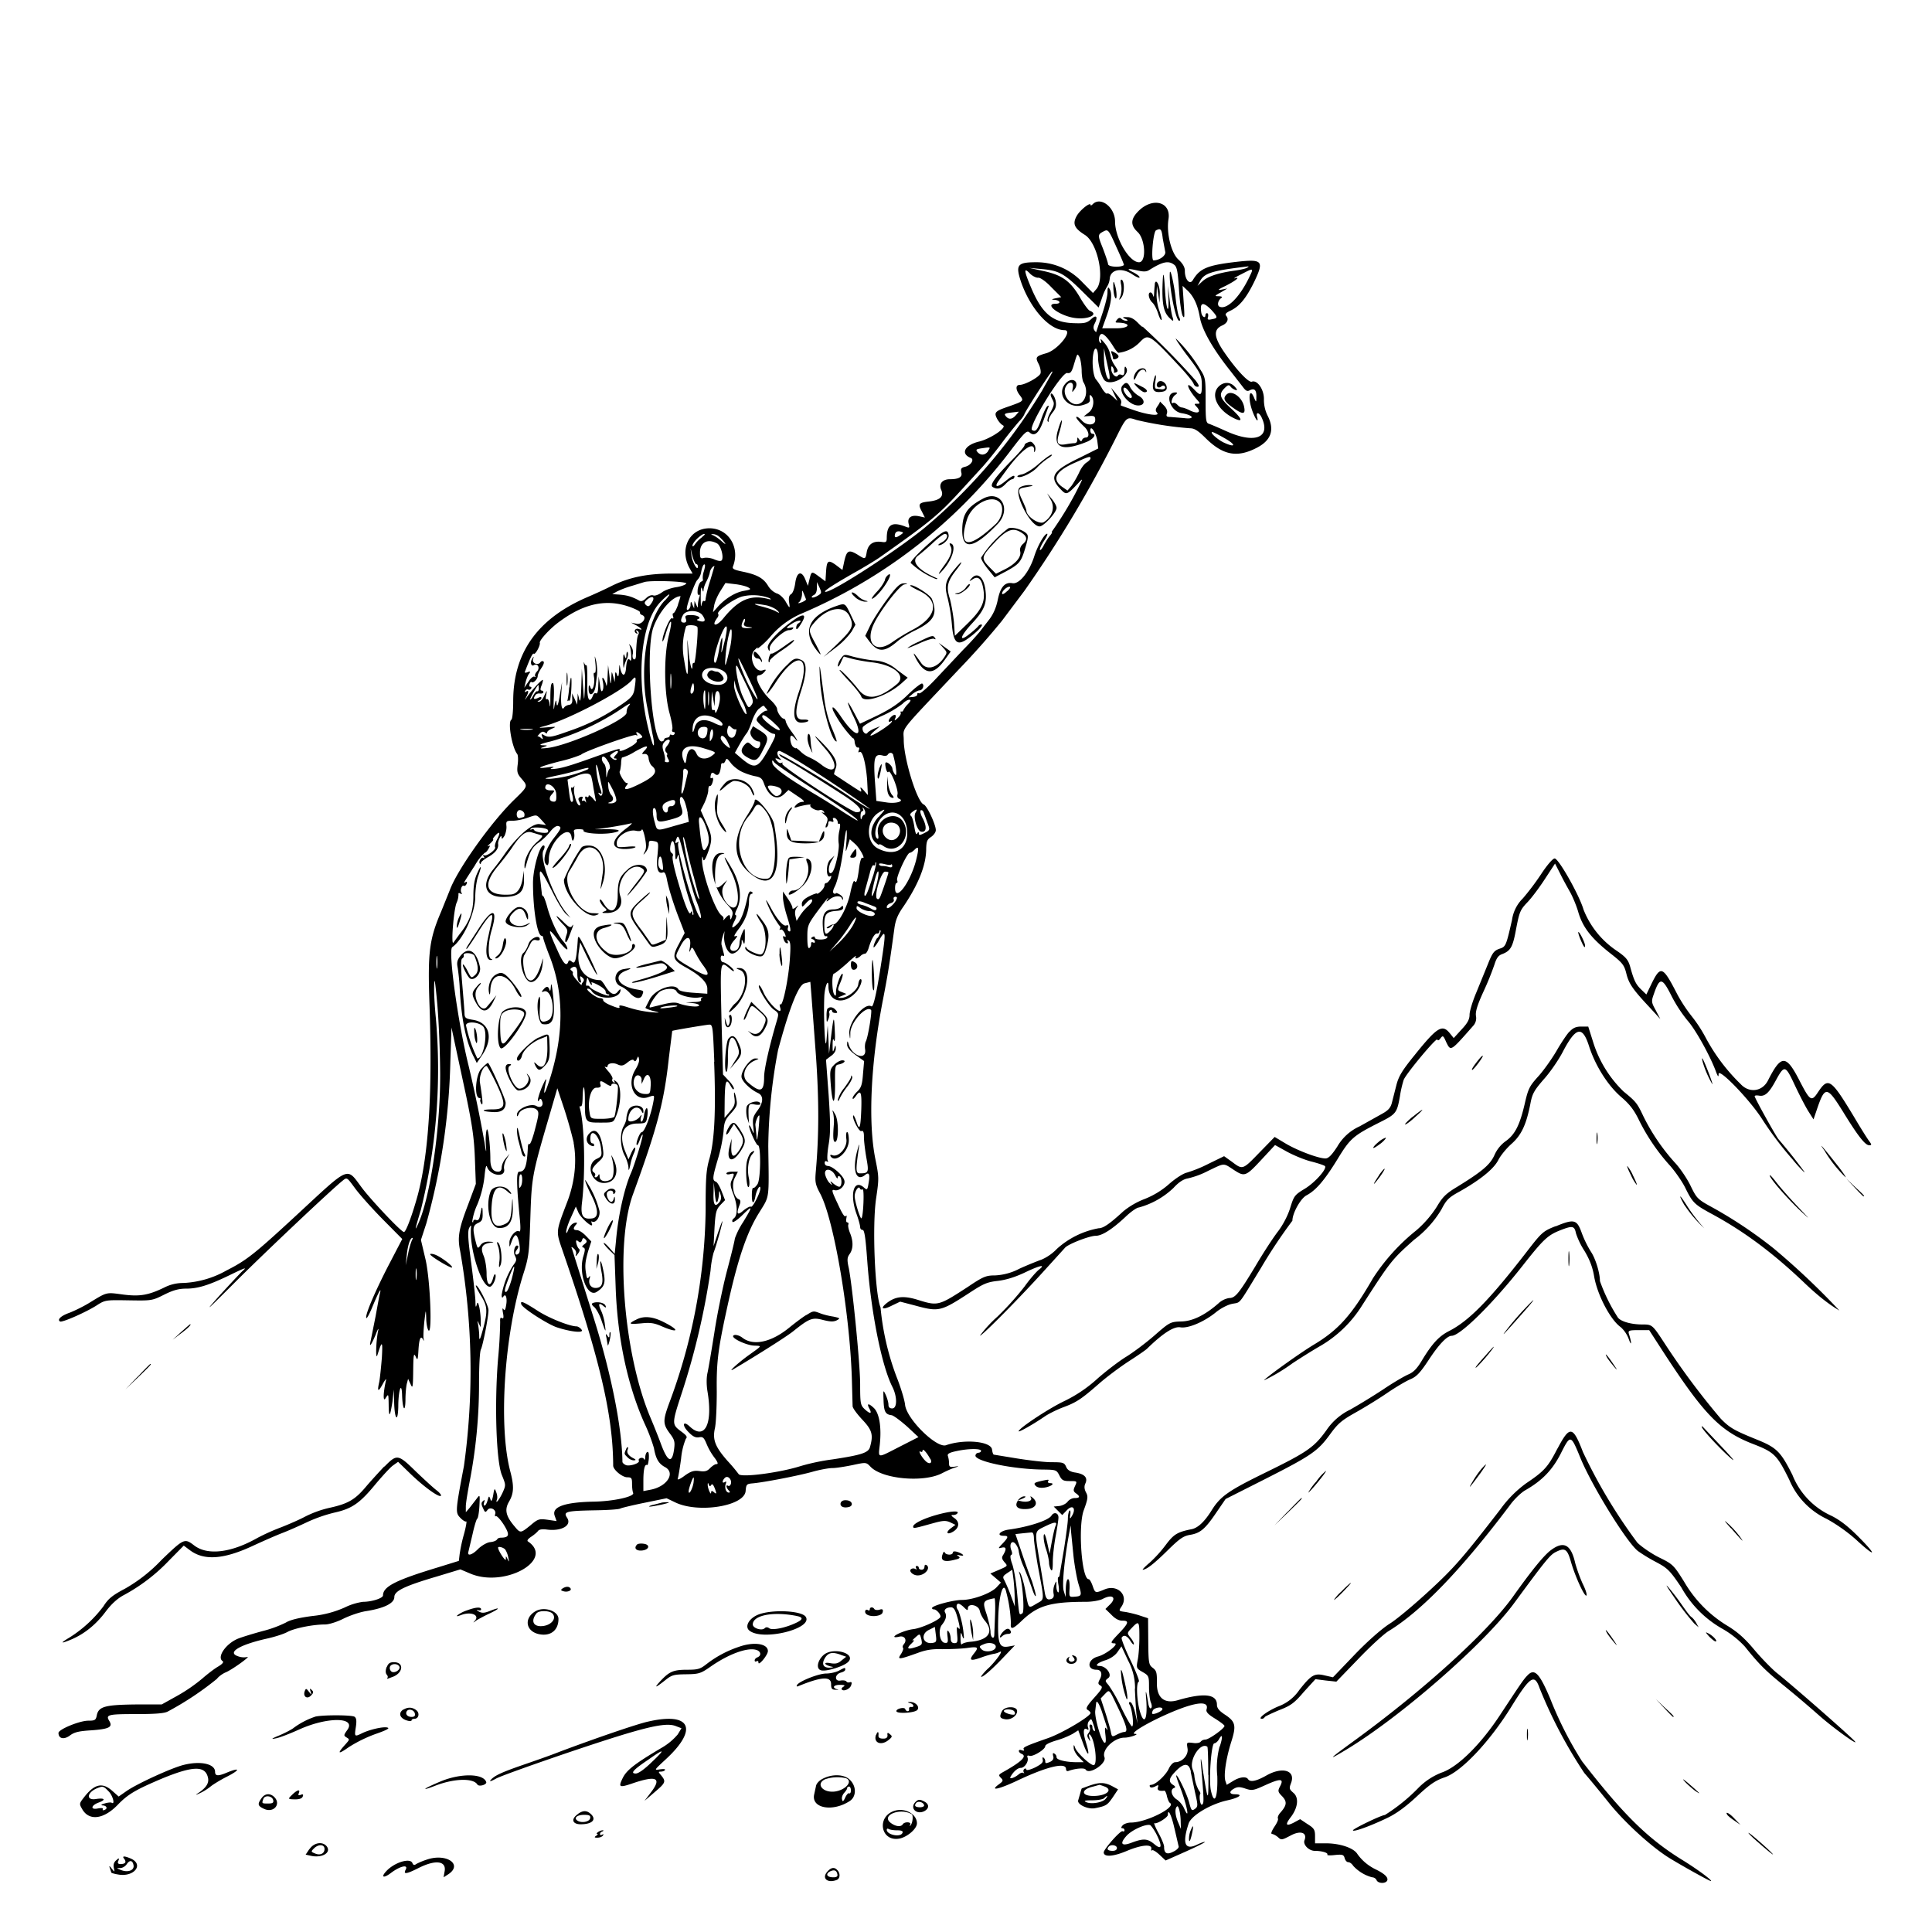 <svg xmlns="http://www.w3.org/2000/svg" id="svg" width="1024" height="1024" version="1.1">
  <path fill-rule="evenodd" d="M579.2 108.2q-1.1 1.1-1.2.4c0-1.7-5.8 2.9-7.4 6-2.2 4-1.2 6.4 4.4 9.9 6.7 4.2 10.7 23 6.2 28.6l-1.9 2.2-5.9-6a33 33 0 0 0-24.3-10.3c-10 0-11 1.4-7.8 10.8 5 14 15 25.2 22.9 25.2 4.8 0-3.4 10.4-9.6 12.2-5.6 1.6-6 2.1-4.1 5.7.9 1.8 1.3 4 1 5-.6 1.9-8.2 6.1-11 6.1-2.2 0-2.3 2.3-.2 5.2 2.5 3.3 2.5 3.3-5 6-8 2.7-8.6 3.3-6.8 6.8.8 1.5 2.2 3 3 3.4 2.6 1-6.2 7-12.4 8.6-7.8 1.8-10.2 6.5-4.6 8.7 2.1.8.1 4-3 4.7-2 .5-2.4 1-2 3q1.1 3.6-6 3.6c-4 0-6 2.4-4.7 5.5q2.5 5.3-6.4 6.3c-5.4.6-6 1.3-3.8 5.3l1.6 3.2-3.2-.7c-4.1-.8-6.2.8-5.4 4 .6 2.3.5 2.4-2 1.4-6.9-2.6-9.5-.9-9.6 6 0 2.3-.3 2.6-2.9 2.2q-6.5-.8-7.7 5.3c-.7 4.1-.7 4.1-5 1.4-4.5-2.7-5.6-2.2-6.9 3.5l-1 4.7-3.4-2.6c-4.2-3-4.9-2.5-5.3 3.8l-.3 4.8-3.4-2.5c-4-3-4-2.9-5.1 1.6l-.8 3.3-1.3-3.2c-2-5.1-4.6-4.3-5.4 1.7-.4 2.9-1.3 5.4-2.2 5.9q-1.5.8-1.1 4c.6 3.9.5 3.9-2-.4-1.2-1.9-3.2-3.7-4.6-4a10 10 0 0 1-4.5-4c-2.4-4-5.7-5.9-13.4-7.5-4.8-1-5.7-1.5-5.2-2.8 3.9-10-2.4-20.2-12.5-20.2-10.4 0-16 10.7-10.7 20.8l1.8 3.2h-10.8c-13.4 0-22.7 2-31.8 6.4-3.9 2-9.5 4.5-12.5 5.8-26.8 11.3-40 29.5-40 55.5 0 5-.4 9.5-1 9.8-2 1.2.4 14.7 3.1 18.1.5.6.6 3.1.3 5.5-.5 3.9-.3 5 2 7.6 3.5 4.1 3.5 4-4 11.3-12.3 12-30.1 37.1-34 47.8l-4.6 11.4c-6.3 14.7-7.1 21.6-6.2 48.3 1.7 46.9-.3 79.4-6.1 101.6-2.8 10.3-6.3 19.9-7.4 19.9-1.4 0-17-16.5-22.1-23.2-8.6-11.4-5.8-12.6-35.1 14.5-22.4 20.7-26.3 23.7-36.9 29.1a51 51 0 0 1-22.7 6.6q-5.4 0-10 2.3c-8.6 4.2-13.2 5-22.3 3.8-9-1.2-8.1-1.4-18.1 4.7-3 1.8-7.5 4-10.1 5-4.5 1.6-6.6 3.6-5 4.6 1.1.7 13.5-4.8 19.1-8.3 4.8-3.1 4.9-3.1 17.2-2.9s12.5.2 18.9-3c4.8-2.4 7.8-3.2 11.7-3.2 6 0 11.7-1.7 22.3-6.8 9.5-4.6 10-4.7 7.5-2.5-1.1 1-6.5 6.8-12 12.8-8.5 9.5-7.6 8.8 7.2-6 15.5-15.6 52.5-50.5 58-54.8 2.2-1.8 2.2-1.7 6.4 4 2.3 3.2 8.9 10.6 14.6 16.4l10.5 10.6-7.5 14.4c-7.4 14.4-12.5 26.5-11.5 27.5.3.2 1.5-2 2.7-4.8 3.4-8.2 5.3-12 4.6-8.8-.4 1.4-1.4 7-2.4 12.5l-2.6 13c-1 4.2.2 2.6 2.6-3.1 1-2.7 1.7-3.8 1.4-2.4-1.2 5-1.6 17-.4 13 2.4-7.7 2.8-7.4 2.3 1.5-.4 5-1 10.8-1.4 13q-1.8 7.9 2 .8c1.1-2 1.9-2.9 1.6-1.8-1.6 7-1.6 12-.2 9.5 1.5-2.4 1.5-2.3 1.6 3.4q.1 11 2-1.5l.7-6.4.2 6.5c.2 9.3 2 11.5 2.2 2.5 0-8.4 1.7-13.6 2-6.5.2 8 1.7 10.3 1.8 3 0-3.6.4-7.6.8-8.9l.6-2.3 1.3 2.8c1.1 2.6 1.3 1.9 1.4-7.1.1-8.5.3-9.6 1.3-7.5 1 2.3 1.2 1.9 1.5-3.7q.6-9.2 2.6-5 .5.9.1-.8c-.2-1.1 0-5.1.4-9 .8-6.7.8-6.8 1-2 0 2.8.6 5.7 1.1 6.5 2.2 3.5 1.1-26-1.4-37.2l-2.5-10.6 2.9-8.9a348 348 0 0 0 12.7-85.7l.6-18 1.8 8.5 6 27.9c3.2 15.4 4.2 22.3 4.6 33l.5 13.5-4.1 11c-5 13-5.7 17.3-4.2 24.6a367 367 0 0 1 2 113.9c-4.5 23.7-4.6 24.7-2 27.4 1.3 1.4 2.8 2.3 3.2 2s-.1 2.8-1.2 6.8a83 83 0 0 0-2.3 10.7l-.4 3.4-11.3 3.5c-22.1 6.7-28.9 10.1-28.9 14.8 0 1.5-6 3.4-10.6 3.4a32 32 0 0 0-9.7 3 55 55 0 0 1-17 4.5q-10.9 1.4-14.2 3.5a62 62 0 0 1-12.3 4.5c-4.8 1.3-10.7 3.1-13 4-6.6 2.7-11.5 10-8.1 12q.8.9-2.8 3c-2 1.2-5.6 4-8 6.1a88 88 0 0 1-12.8 8.9l-8.8 4.9H71.6c-15.9.2-19.4 1.1-20.3 5.8-.5 2.5-1 2.8-4.5 2.8-4.6 0-15.8 4.6-15.8 6.5 0 3 2.8 3.7 6 1.4 2.3-1.8 4.8-2.4 11.5-2.8 9.4-.7 11.4-1.7 9.4-5s-.6-3.6 14.4-3.6c10.2 0 15-.4 16.7-1.4a162 162 0 0 0 26-17.3c.7-1 2.7-2.6 4.6-3.4 3.6-1.5 14.2-9.2 11.2-8.1a9 9 0 0 1-4.8-.5c-5.7-2 1-6 15-9.2 4.2-.9 9.3-2.5 11.3-3.6 3.7-2 13.5-4 20-4 2 0 6.2-1.3 9.6-3s8.9-3.6 12.3-4.1c9.5-1.5 14.8-4.2 14.8-7.4s5.1-5.8 22.8-11l12.2-3.7 5.2 2.2c18.2 7.8 45.2-7.3 30.5-17.1q-.6-.8 2-2.5c1.5-1 3.1-2.4 3.5-3q1-1.2 4.7-.7c7.7 1 13.3-2.2 10.7-6.2-2.2-3.3-.7-3.7 14.5-4 7-.1 13.2-.5 13.8-1 .6-.3 6.3-1.7 12.7-3l11.7-2.4 4.6 2.2c12.2 5.9 36.6 2 37.3-6 .3-3.6.5-3.8 3.8-4.1 5.8-.5 24-4 31.5-6.1 3.9-1.1 8.7-2 10.7-2s6.9-.8 10.8-1.6c7-1.5 7.1-1.5 9.3.8 6.1 6.6 27.8 8.6 37.7 3.7 2.5-1.3 5.6-2.7 7-3.1q3.8-1.2-.2-.5c-2.4.3-2.8 0-2.8-2a13 13 0 0 0-.6-3.7c-.4-1.1.7-1.8 4.6-2.6 6.4-1.4 13-1.4 13-.1q-.2.9-1.5 1-1.3.2-1.5 1.5c0 3.1 20.2 7.3 36.2 7.4 6.5.1 6.8.2 8.3 3.1 1.3 2.6 2.1 3 5.5 3 3.9 0 4 0 2.8 2.6-1 2.2-1 2.8.5 3.9q3.5 2.5-.7 2.5c-1.4 0-3 .9-3.8 2-.8 1-2.7 2-4.3 2.2l-3 .3 2.2 2.2 2.3 2.3 2.7-2.8c3.1-3 4.8-.4 2.3 3.5q-1.3 2.4-.7-1c.2-1.4 0-2.4-.4-2.1s-.9 2.2-.9 4.4c0 2-1 9.1-2 15.7l-2.3 13.5q-.1 1.6-.8 1.8c-.3 0-.3 1.8.1 4s.3 4-.1 4-1-1.5-1-3.2c0-3.2 0-3.2-1-.8a9 9 0 0 0-.5 4.6q.5 2.1-1 2.8c-2.3.9-3.1 0-3.7-3.6l-2.6-15.8c-2.8-16.9-2.9-16.2 2.4-18.8 5.5-2.7 7-2.8 6-.5-.5 1-1.3 4.7-2 8.3l-1.2 6.5-1.3-6q-1.4-6-1.8-3.7c-.2 1.3.3 4.6 1.2 7.2s1.6 6 1.6 7.2.5 3 1 3.8c.7 1 1-.1 1-4.2 0-3 .7-9.2 1.5-13.5s1.5-8.8 1.5-10c0-2.5-2.4-3.1-3.7-1-1.6 2.6-12.3 6-22.5 7.4-4.8.6-7 3.3-2.8 3.3 2.7 0 2.5.8-.6 4.1-2.5 2.6-2.5 2.7-.5 2.2q3.6-.9.9 3.7c-1 1.5-.9 2.2.6 4 1.8 2 1.8 2-2.8 4l-4.7 2 2.8 2.4 2.8 2.4-2.3 2.5c-3 3.2-12.6 6.7-18.3 6.7-4.6 0-15.9 3-15.9 4.3q0 .7 1 .7c1.4 0 4 3 3.4 4.1-1 1.8-10.4 6-14.5 6.4-3.9.5-9.9 3-9.9 4q.2.5 2.5 0c2.8-.8 4.5 1.6 2.6 3.9q-1 1.2-.5 2c.4.3-.1 1.7-1 3.2-2.2 3.2-1.3 3.1 8.8-.5 4.2-1.6 7.9-2.2 13-2 3.9 0 9.7-.2 12.9-.6 6.3-.9 6.7-.5 3.6 3.3-2.5 3.3-1.4 3.7 4.2 1.7 2.4-.9 5.3-1.7 6.5-1.9a11 11 0 0 0 3.2-1c2.4-1.4-1.4 4.1-5.5 8.2a29 29 0 0 0-4.3 4.7c0 1.3 5-2.9 11.2-9.4l6.7-7-3.4.6c-5 .8-5.8-1.5-5.4-15.8.4-12.2 2.9-19.5 4.3-12.8a74 74 0 0 1 2.4 16.2c-.4 3.7.9 3.4 5.9-1.4 8.3-7.9 15-9.9 33.8-9.9 3.4 0 7.3-.7 8.9-1.5 5.4-2.9 7.8-.6 3.5 3.3l-2 2 3.1 3q3.1 3.3 6.1 3.2c3.6 0 3 1.5-2.5 7.2-4 4.2-4.3 4.8-1.9 4.8 2.8.1-4.5 5.9-8.8 7-5.5 1.5-6.1 7-.7 7 2.5 0 3.3 2.3 1.7 5.1-1 2-1 2.5.4 3.3s.8 1.8-3.4 6.5c-4 4.5-4.6 5.7-3.4 6.4q1.3.8 1.5 1.6c0 1.8-14.8 10.6-22.4 13.3-12.3 4.3-13.6 5-13 6q.7 1-1 .5-1.5-.6-1.6.4.2.9 1.5 1.5c3 1.2 0 4.1-9.6 9.5-2.7 1.5-2.8 1.8-1.4 3.2s1.2 1.8-1.3 3.6c-4.7 3.5.1 2.5 9.7-2 16-7.6 26.1-10 26.1-6.3q.1 1.5 1.4 1c3.6-1.3 8.4-1.7 9-.7 1.9 3 11.2-3.2 10-6.5-1.6-3.9 5-10.4 10.6-10.4 2.9 0 8.4-2 5.6-2-2.7 0 3.3-4 12.9-8.6 17.2-8.1 26.7-9.8 25-4.4-.4 1.3.7 2.6 4.5 4.9 2.7 1.7 5 3.4 5 3.9 0 1.3-8.2 7.2-10.1 7.2q-1.6.1-2.5 1.1c-.3.6-2.2 1-4 .7-3.5-.4-3.5-.4-3 2.8.7 3.5-2.7 7.4-6.5 7.4-1 0-2.5 1.4-3.5 3.6-1.7 3.5-7 8.4-9.3 8.4q-1.1.1-.6 1t2.7-.1c1.8-1 2-.9 1.5.5q-.7 2.2 3.5 1.7c.3 0 1 1.3 1.3 3 .4 1.5 1 3.1 1.6 3.5 3.6 2.2-12.6 10.4-20.7 10.4-1.7 0-3.7.7-4.4 1.5q-1.3 1.5-.1 1.5 1 .1 1.1 1 0 1-1 .6c-1-.7-10 9.5-10 11.2 0 2.6 5 2.3 12.3-.8 7.9-3.3 13.5-3.7 12.9-1q-.2 1.3.4.7c.4-.4 2.2.7 4 2.4l3.2 3 10.6-4.7c5.8-2.6 10.4-4.9 10.2-5.1s-2 .4-3.9 1.3q-10 5-4.7-11.1c1.4-4.2 11.4-10.2 20.2-12.2 6.8-1.5 9-3.3 4.3-3.3-3 0-3.2-1.5-.4-3 1.7-1 3.1-1 6 0 3.6 1.2 4.3 1 10.9-2 7.8-3.5 9.6-3.3 7.5.7-1.3 2.5-1.3 3 1.1 5.4 2.7 2.9 2.5 4.8-1.3 9-.8 1-1.2 2.2-1 2.7.4.5-.5 2.5-1.9 4.5q-2.2 3.5-1.3 3.7 1.5.3 3.2 1.7c1.8 1.7 2.1 1.6 6.7-.8 5.3-2.9 9-1.6 7.4 2.5-.9 2.3 2.3 5.6 5.5 5.6 3.6 0 7.2 1 6.6 2-.3.4 1.6.5 4 .2 4-.4 4.7-.2 5.2 1.7.3 1.1 1.1 2.1 1.9 2.1s1.9.8 2.6 1.9a21 21 0 0 0 10 6.1c1 0 2.1.7 2.4 1.5.8 1.9 5 2 5.7.1q.8-2.5-6.6-6-5.8-3-9.3-8c-2-3.2-9.3-5.6-16.6-5.6H697v-3.8c0-3.4-.5-4.2-4-6.4l-3.9-2.6-3.5 1.9q-6 3-1.6-2.8c3.9-5 4.6-10.4 1.6-13-2.3-2-2.4-2.4-1.3-5.3 2.5-6.6-4.5-8.8-13-4q-8.1 4.6-9.8 2c-1-1.6-4.5-1.2-8 1l-3.3 2-.7-2c-1-3.2.3-11.8 3-20.5 2.9-9 2.4-11-3.4-14.8-3-2-4.1-3.4-4.1-5.2q0-8.4-20.6-2.4c-7.3 2.2-11.5-1.3-11.2-9.5 0-5-.2-6.1-2.2-7.6-2.1-1.6-2.3-2.4-2.4-14l-.1-12.3-4-1.3c-2.2-.8-5.7-1.6-7.8-2-3.8-.5-3.9-.5-2.2-3 3.8-5.9-2.2-11.8-9-9-5 2.1-5 2.1-6.4-1.9-.7-2-1.6-3.5-2.1-3.5-3.7 0-5.7-28-2.6-36.5 2.2-6 2.4-7.3 1.2-9.5q-1.4-2.6-.3-4.8 2-4.5-5.2-5.7-4-.5-5-3c-1-2.3-1.6-2.5-7.8-2.5-3.8 0-12-1-18.3-2l-12.2-2c-.4 0-.8-1.2-1-2.7-.5-4.4-14.7-5.7-24.4-2.3-5 1.7-21-14-21.7-21.5-.3-2.7-2.4-9.5-4.6-15a141 141 0 0 1-8.4-36.5c-3-7.4-4.5-43.8-2.3-58.1 1.5-10.2 1.5-11-.4-20.4-4-19.6-2.5-51.3 4-84.7 2.6-13.4 3.4-18.4 6-37.4.6-4.7 1.8-7.6 4.9-12q12-17.8 12-30.5c.1-3.9.5-5 2.6-6.3 1.4-1 2.5-2.5 2.5-3.6 0-3-4.7-13-6.4-13.6C486 425 479 402 479 392.2c0-7.3-3.7-2.5 29-37.2a415 415 0 0 0 23-25.9l12-16a644 644 0 0 0 48.5-81.1c5.6-11.2 5.6-11.2 10.9-9.4a181 181 0 0 0 28.4 4.4c2.3 0 4.3 1.3 8.4 5.4 9.1 8.9 16.5 10.3 26.8 5q11.6-5.9 5.9-17-2-4-2-8.6c.2-5.2-3.5-10.6-6.4-9.5-1.7.7-8.5-6.6-14.9-16-5.3-7.8-5.5-11.7-.8-13.8 2.7-1.2 3.6-3.3 2.2-5-.9-1-.3-1.7 2.5-3 4.6-2.3 8-6.5 12.2-15 5.4-11.3 4.6-12.3-9.5-10.7-15.4 1.8-19.3 3.5-23 9.7-1.6 2.7-4.2-.4-4.2-4.8q.1-3-3.5-6.2c-3.8-3.6-6.3-14-5.2-21.2 1.6-9.6-8.8-12-16.3-4-3.8 4-3.8 7.2 0 10.7 4.1 3.9 4.7 16 .7 16-5.2 0-12.7-12.8-12.7-21.6 0-7.5-7.6-13.4-11.8-9.2m16.5 32.3c-1.8 1.4-8.3 1-8.4-.5-.1-1-1.4-4.8-2.8-8.5-2.8-7-2.8-7.2.7-9 2.1-1 2.5-.6 6.5 8.4 2.4 5.2 4.2 9.5 4 9.6m20.6-14 1.3 6.9c.5 2-3 4.6-6.2 4.6-1.5 0-.2-15 1.3-15.9 2.5-1.3 3-.8 3.6 4.4m6 13.8c1.5 1 2 3.6 2.6 13.2.4 6.6 1.3 12.9 2 14 1 1.6 1 .4.5-7l-.6-9 2.1 2c3.6 3.2 5.8 7.7 7 14.4 1.1 6.8 6.8 16.8 16 28.4l6.7 8.6c1.6 2.2 2.4 2.7 3.7 2q3.8-2 3.6 3.4c0 3-.1 3-1 1-2.5-6.5-3.7-1-1.3 6 1.6 4.7 3.7 7.6 2.7 3.7-.8-2.9 1.2-2.5 2.5.5 4.8 10.6-3.8 13.8-18.7 7.1-4.2-1.9-8.4-3.7-9.4-4-1.5-.5-1.7-2-1.7-12.4 0-11.5 0-12-3.1-16.8a81 81 0 0 0-12.7-16c-.2.3 2.3 4 5.5 8.3 7.7 10 8.3 11.3 8.3 16.7s-.7 5.6-4 2.1c-5.1-5.4-3.9-.7 1.4 5.3 1.8 2 1.8 2.2.1 2.2s-1.7.1 0 1.9c2.3 2.7.3 3.6-3.7 1.7-1.7-.9-3.7-1.6-4.3-1.6q-1.2-.1-2.5-1.5-1.2-1.2-2.1-1c-1.7 1.1-.9-2.8.9-4.1q2-1.4.2-1.4c-6 0-3 10 3.3 11s7.3 3.4 1.3 2.6l-7.3-.6c-2 0-2.3-.4-1.8-1.9q.6-2-1.7-4.3l-2-2q0 .7-1.3 2.5c-1.1 1.6-1.2 2.4-.2 3.5 1.6 2-5.7 1-13.4-1.8l-5.7-2q-.3-.1 0-1.2.3-1.2-.4-2.3L591 208l-2.1-2.5 1.7 3.5 1.7 3.5-2.5-2.3c-1.3-1.2-2.7-2-3-1.6-.4.3-1.6-.9-2.7-2.7-1-1.9-2.5-4-3.2-4.8-1.5-1.7-2.3-9-1.4-13.7.8-4.4 2.5-3 2.5 2.1 0 3.8 1.6 9.6 3.2 11.8 3.1 4 14.4-2.1 11.7-6.4q-.9-1.6-.9 1.5 0 3-1.5 2.3-1.4-.6-2 .4c-1 1.5-3.5-1-3.5-3.5q-.1-2.5 1-.6.7 1.4.4 2.2-.3.6 1 .2c1.4-.5 1.3-1-.5-3.6a14 14 0 0 1-2.4-5.8 14 14 0 0 0-3-6.1q-2.7-3.3-2-1.4.6 2-.5 1c-1.1-1.2-.4-4.5 1-4.5 1.2 0 3.5 2.5 6 6.5 1.2 2 2.5 3.5 2.8 3.5a19 19 0 0 0 11.1-5.4c4.8-5 5-4.9 22.5 13.9 3 3.3 5.8 6.8 6.2 7.8q.6 1.6 2 1.7c1.2 0 1-.7-.8-3.2a379 379 0 0 0-28.3-28.8q.5 1-2.2-1.7-3.2-3.4-6-3.2-3.6-.2-.8.9 2 .9.5 1a4 4 0 0 1-2.6-1q-1.1-1.2-2.4.5c-1 1.3-1 1.5.6 1.5 7.2.2 6.4 3-.8 3h-7.6l2.4-6.7q3.8-10.7 1.4-14.3-1-1.8-1 2c0 2-1.4 7.3-3 12l-3 9q0 .3-1-1-.8-1.3 0-3.1c2.1-3.9 1.2-5.4-1.6-2.8-2.2 2-3.4 2.4-9 2.2-11.6-.3-17.2-5-23.3-19.8-3.5-8.4-3.5-10 0-6.3 1.3 1.2 3.2 2.1 4.1 2 1-.2 4 1.8 7 5l5.3 5.3-3 .6q-3.2.7-.8.8c3.2.2 4 2.1.8 2.1-6.4 0 1.9 6.3 9.9 7.5 7.2 1.1 13.4-1.8 8.2-3.8-.8-.3-3.3-3.7-5.5-7.6-5-8.3-9.4-11.5-19.8-13.6l-6.8-1.5 6.5.6c9.2.8 12 2.3 21.6 11.8l8.7 8.6 1.8-5.1a27 27 0 0 1 2.8-6.2 10 10 0 0 0 1.3-4.2c.5-4.7 6.3-5.8 11.8-2.2 2.2 1.5 4 2.3 4 1.7s-1.4-1.6-3-2.5q-6.3-3 1.6-1.2c3.6.8 5 .8 6.7-.3 6.9-4.3 10-5 13-2.7m38.7 1.6c-.8.5-4 1.2-7 1.6-8 1.1-14 3-16.8 5.7l-2.5 2.3 1.2-2.2c2.3-4.6 6.3-5.8 25.6-8.1q.7 0-.5.7m.5 6.3c-5 9.9-11.3 15.9-15 14.4-1.6-.6-1-3.5 1-4.8q.7-.7-1.5-.8c-2.4 0-2.3-.2 1-2l3.5-2.1-3 .6q-3.8.8 1.9-1.9c5.4-2.7 8.4-5.1 5.1-4.1-1.1.3.5-.7 3.5-2.2 6.8-3.5 6.7-3.6 3.5 2.9M620 145c-.3 7.7 3.2 25 5 25q.9 0 0-1.9c-.6-1-1.5-6-2-11-1-8-2.9-15.9-3-12.1m-3.9 8.6c0 9 1 12.6 4.4 15.5q2 2.1 1-1c-.5-1.3-1.2-5.6-1.6-9.5l-.9-7.1.3 6.8c.3 9.4-1.2 5.8-1.8-4.3q-1-16.5-1.4-.4m-21.9-2.8c.4 1.8.2 4.4-.3 6q-1.5 3.6.5.8c1.6-2 1.7-8.3.2-9.3q-1-.5-.4 2.5m-4.1 1.2c0 2 .3 4.4.8 5.5 1.2 2.7 1.2-2.9 0-6.5q-1-3.6-.8 1m22-1.2c-.2 1-.3 3-.4 4.7q-.1 2.6-.5 1.3-.5-1.7-1.4-1.8c-1.6 0-1 3.6 1 5.4 1 .9 2.3 3.5 3 5.7s1.5 3.8 1.8 3.5-.2-2.3-1-4.6a26 26 0 0 1-1.6-8.8l.2-4.7.7 4.5.7 4.5.1-4.6c.2-4.6-2.2-9-2.7-5.1m30 13.4c3.6 4 3.6 4.4.3 5-2.1.5-2.5.2-2-1.3q.3-1.7-.5-1.9-.8 0-.9 1c0 2-1.8 1-2.2-1.3q-1.3-8.2 5.3-1.5m-54.2 33c.4 2.1.5 3.8 0 3.8-1.3 0-2.5-5.3-2.7-11v-5.5l.9 4.5zm1.4-9.8q.6 1.5.7 2.6.2.7 1.5.3 3.2-1.3-.7-3.5c-1.8-1-2-.9-1.5.6m-15.9 8.9c0 2.8.5 5.7 1 6.4 2.7 4.4 1.2 10.7-3 11.5s-8.6-5.2-6.4-9.3c1.7-3.1 4.4-2.6 3.7.7-.5 2.6-.4 2.6.9.8 3-4-1.1-7-4.6-3.3-5.4 5.8 1 14 9 11.6 3.5-1 4-1.7 3.7-3.5q-.2-2 .3-1.8c2.4 1.5 2 7-.7 9.1l-2.8 2.2 3-.2c2.6-.2 3.1.2 3.1 2.1 0 3-4.5 3.2-7.1.3-1-1.1-2.2-2-2.7-2q-1.3.2 4 5.3c2.5 2.3 3 5.7.8 5.7q-1.4.1-2 1.3-.4 1.4-1.5-.3c-1-1.3-1-1.3-1 .3q-.1 1.6-1.5 1.7c-.7 0-2.6.2-4.2.5-4.8.9-5.6-.3-3.9-6 .8-2.6 1.5-5.5 1.4-6.4 0-.9-1 1.3-2 4.8q-4.4 14.3 15.2 6.4c3.5-1.4 5.5-4.3 2.9-4.3q-.9-.2-1-1.7c0-3.4 3.1 1.2 3.7 5.5l.5 4-10.4 5.2c-13.5 6.5-15.6 9.8-10.1 15.8 3.6 3.9 3.7 3.9 9.6-2.3 2.6-2.8 2.7-2.8 1.6-.5a180 180 0 0 1-15.4 26q.6.2-.7 1.8c-.9 1-2.3 3.2-3.3 5-.9 1.9-1.9 3.1-2.2 2.8s.6-2.4 2-4.6c1.5-2.2 2.3-4 1.8-4-1.4 0-5 6.2-6.9 12.2-2.7 8.3-8 14.7-11.5 14-4-.7-6.4 2-7.8 9q-1.2 5.8-4.3 10l-5.1 6.6a151 151 0 0 1-8.9 9.7l-14.4 15.3c-4.3 4.6-8.2 8-8.9 7.8q-1.2-.4-1 .6-.1 1-2.2 1.3l-2.4.2 2.2-1.9c1.3-1 2.9-1.8 3.6-1.8 1.6 0 2.7-2.7 1.4-3.6-.5-.3-3.9 2.3-7.5 5.8-4.8 4.7-9 7.5-16 11l-9.5 4.5-3.5-6.6c-1.9-3.6-3.2-5.5-2.8-4.1s1.6 4.3 2.7 6.5c6 12 1.6 12.4-6.5.4-3.3-4.9-5.3-6.4-4.1-3.1a61 61 0 0 0 10.4 14.6c.4-.2 1 .8 1 2.3q.6 2.6 1.6 2.6 1.2-.2.6 1.4t.4 1c1.5-1 3.3 5.9 4 14.8l.4 8-2.2-2.5q-2.3-2.6-1.6-.7.8 2-.6 1c-1-.5-12.6-8.2-13.5-8.8-.1-.1.2-1.4.8-3 1.3-3.4-.3-6.6-7.1-13.7-5.6-5.7-4.8-4.2 2 3.6 7 8.2 5.5 14-2.2 8.2a32 32 0 0 0-6.5-4 16 16 0 0 1-4.6-3c-1.4-1.4-2.6-2.2-2.6-2q-.1.4-1.5-.6c-1.5-1.2-2.1-6-.9-6q.8.2 2.1 1.8c2.2 2.6.3-.8-2.5-4.5-1.3-1.8-2.5-4-2.6-4.8q-.3-1.3-1-1.5c-1.1.2-3.5-3.2-3.6-5 0-1-1.6-3.2-3.6-5-5.5-5.3-9-13-6-13 .7 0 2-.7 2.7-1.6q2-2-.8-1c-4.4 1.4-7.8-7.8-4-11q2-2 1.2-.4a42 42 0 0 0 7.2-6.8 45 45 0 0 1 16-11.8 273 273 0 0 0 109.7-84.7c9-11.9 10-12.7 11.5-11.3q3.8 3.3 7.1-6l2.5-6.9q1-2.1-.4-1c-.6.6-2 3.5-3 6.4-2.1 6.2-3.1 7.3-5 6.1-2.3-1.4 15.6-30.6 18.6-30.2 1.7.3 2.3-.4 3.3-3.5 2.2-7.3 2-7 3.2-5 .6 1.1 1.1 4.3 1.2 7m29.3.5c-1 1-1.7 2.7-1.7 3.8q0 2 1.5-1.3c1.4-3.2 3.8-4.3 4.8-2.3q.4.9.3-.2c-.4-2-3-2-5 0m-45 1c-.1.4-2.5 4.5-5.1 9.2a290 290 0 0 1-63 73.4c-16.6 13.3-50.5 35-52.1 33.3q-.9-.8 18.6-11.8c4.1-2.4 9.1-5.4 11.1-6.9 26.4-18.6 30.8-22.3 43-35.7l10.8-11.8c2-2.2 6.6-7.8 10.1-12.5a208 208 0 0 1 9.2-11.5 14 14 0 0 0 2.8-3.7c0-1 14-22.8 14.7-22.8q.3 0 0 .8m53.7 4.8c-.8 4.3.3 5.7 4.2 5.2q3-.3 2.9-2.2c0-2.5-3-4.5-4.6-3-1.6 1.7-.1 3.8 1.6 2.4q1.2-1 2-.1c.6 1-.4 1.8-2.2 1.5l-2.4-.3q-1 0-.5-3.6c.4-2 .5-3.5.2-3.5s-.8 1.6-1.2 3.6m-16.4 1.9c-2.5 3 3.4 10.5 8.4 10.5 3.6 0 3.8-3 .4-5a13 13 0 0 1-4.6-4.5c-1.3-2.9-2.4-3.1-4.2-1m8 .9c1.3 1.4 3 2.6 3.7 2.6 2.2 0 1.5-1.6-1.5-3-4.6-2.4-4.8-2.4-2.3.4m43.1-.4c-4.3 4.3-.9 12 7.4 16.4 5.8 3 5.5 1-.7-4.7s-6.8-7.6-3.5-10.9c1.8-1.8 2.3-1.9 3.2-.7.6.8 1.8 1.5 2.6 1.7q1.6.5-.4-1.7c-2.4-2.7-6-2.7-8.6-.1m-46 5.3c0 1.5-2 .6-3.4-1.5-2.1-3-.7-4.6 1.5-1.7 1 1.3 1.9 2.7 1.9 3.2m50.2-1.1c-2 2-1.4 3.5 3 6.7 5.6 4.1 7.2 4 6.3-.2-1-5.2-6.7-9.1-9.3-6.5m-93.2.4c0 .3.5 1.5 1.1 2.6.9 1.7.7 2.8-1 6-1.3 2-2 4.4-1.8 5q.6 1.2.6-.3c0-.9 1-2.8 2.2-4.3 1.6-2 2-3.5 1.5-6.1-.6-2.8-2.6-5.1-2.6-3M538.5 220q-3 3.5-5.4.6c-1-1.2-.6-1.5 2.6-1.9l4.2-.5q.2 0-1.4 1.8m111 12.5c6 3.5 5.2 4.9-1 2-3.4-1.7-7.6-5.5-5.9-5.5.5 0 3.6 1.6 6.9 3.5m-105.2 2.2q-1.2.5-1.3 1.4c0 .5-2.5 3.5-5.6 6.7-9.7 9.8-13 14.2-11.3 15.3 2.4 1.5 4.4 1 6.9-1.6 1.3-1.4 2.9-2.5 3.5-2.5q1-.1 1.2-1.4-.1-1.4-4.4 2.1c-4.6 3.8-6.7 3.9-3.9 0l4.1-5.6c7.7-10.5 14.4-15.5 14.6-10.8q0 2.5.6.4c.3-1 0-2.4-.7-3.2-1.3-1.6-1.7-1.7-3.7-.8m-20.5 4.3c-1.5 2.3-4 2.6-5.7.6-1-1.2-.7-1.5 1.6-1.9 5.6-.8 5.4-.9 4 1.3m26.8 6.9c-3 2.7-7 5.1-8.7 5.5-1.7.3-2.9.9-2.5 1.2 1.2 1.2 7.4-1.7 10.3-4.7 1.6-1.8 4.3-4 5.9-5s2.5-1.9 1.8-1.9-3.7 2.2-6.8 4.9m27.5-3c0 .6-1 1.5-2 2.2-1.2.6-3 3-4 5.3a54 54 0 0 1-4 7l-2.2 2.6-2.9-2q-8.6-6.2 7.4-13c7.1-3.2 7.7-3.3 7.7-2m-37.5 15.4C537 261 546 279 551 279c2.2 0 9-7.4 9-9.8 0-1-1.1-3-2.5-4.7l-2.5-3 2 3.5c2.2 4 .8 8.8-3.7 11.7-2.4 1.6-9.2-2.9-9.3-6.1 0-.6-1-2.9-2-5.1-2.5-5.2-2.5-6.4.3-7l4.2-.8q1.9-.5-1-.6c-1.7 0-4 .5-5 1.3m-19.5 5.9c-8.6 4.6-11 8.3-11 17q.1 15.9 18.7-3.5c7.7-8 1.6-18.5-7.7-13.5m8.8 1.9c2.5 2.5 1.4 8.2-2 11.5-14.6 13.6-20 12.8-15.3-2.3 2.5-8 12.9-13.6 17.3-9.2m4.7 13.8a58 58 0 0 0-14.5 15.6c0 .9 1.6 3.5 3.6 6l3.6 4.4 5.9-3.1c7.3-4 8.1-5 10.4-12.7 1.6-5.4 1.6-6.5.4-7.6-2.2-2-7.2-3.4-9.4-2.6m-57.5 3.7q-3.6 2.5-2.5-1 .7-1.4 2.6-1c2 .5 2 .6-.1 2m14.2 5.4c-5 4.5-8.8 8.7-8.5 9.3a43 43 0 0 0 13.4 8.5q1.6 0-.2-.7c-9.5-4.2-13.2-8.8-9.3-11.7 1.5-1.1 5-4.1 7.8-6.7s5.6-4.8 6.3-4.8c2.3 0 1.4 2.9-1.4 4.4q-2.5 1.3-1.8 1.6c2.3 0 5.6-3.2 5.3-5.3-.5-3.7-2.4-2.9-11.6 5.4m50.6-6.5q4 2.7.3 5.8c-1.1 1-1.7 2.5-1.4 3.7.8 3-2.2 6.6-7.8 9.5l-5 2.5-3.5-3.5c-4.5-4.7-4.4-5.5 2.7-13 6.6-7.1 10-8.3 14.7-5m-169.5 2c-1.2.8-3 2.5-3.8 3.7q-1.3 1.9-1.5.9c0-.7 1.1-2.4 2.5-3.7s3-2.5 3.7-2.5q1 .1-1 1.5m8.8-.2c.8.7 2.2 2.1 3 3.2q1.4 1.9-1.5-.6a21 21 0 0 0-4.5-3.2q-2-.6 0-.6c.8 0 2.2.5 3 1.2m-1 3.7c2 1 3.7 7 2.6 8.9q-.7 1-4-.4c-1.8-.8-4.3-1.1-5.4-.8-2 .5-2.2.1-2.2-2.9 0-5.3 4-7.5 9-4.8m123.9 1.7q1.6 3.2-3.3 9.8c-3.7 5-4 6.2-.7 2.5 5.3-6 7.3-14 3.5-14q-.3.2.5 1.7M369 299q.8 0 .9 1.2c0 2.9-2.9-2-3.4-5.7l-.5-4 1 4.3c.7 2.3 1.6 4.2 2 4.2m137.4 2.2c-5.3 6.3-6 8.9-4.2 15.5a95 95 0 0 1 2.3 14c.8 10.3 2.9 12 9 7.4 4.7-3.4 8.1-7.1 6.6-7.1q-1 0-1.7 1c-.3.4-2.3 2.3-4.5 4-6 4.8-5.1 1.3 1.6-5.9 6.3-6.8 7.7-10.5 6.8-17.4-.9-7-4.4-9.8-7.5-6q-2 2.2.8.3 4.5-3 5.7 6c.9 6.4-1.2 10.5-9.2 18.2l-6 5.8-.5-7.3c-.4-4-1.4-9.6-2.2-12.5-2-6.3-1.2-9.2 3.6-15.3 3.7-4.7 3.2-5.3-.6-.7M373 303a10 10 0 0 0-.5 4q.4.8-.9 1.3c-.7.3-1.5 2.1-1.8 4q-.3 3.3.6 3 .8-.5.3 1.1c-.4 1-.7 2.7-.8 4 0 2 0 2-.9.1l-.9-2-.1 2-.1 2-.9-2q-1-3-1 .3c0 1.7-2 3.5-2 1.8 0-2.2 4.5-14.4 5.6-15.2a8 8 0 0 0 2-4c.5-3 1.4-4.8 2-4.1.2.2 0 1.8-.6 3.7m3.4 4.8a64 64 0 0 0-2.4 9.5q0 1.7-1 1.2-.7-.2-1.2 2.2c-.3 1.6-.4-.3-.4-4.2q0-6.7.7-4.5.7 2.6.8.7c0-1 .7-3 1.5-4.5s1.6-3.6 1.8-4.7c.2-1.6 1.5-3.4 2.5-3.5zm93.8-2.6q-1.1 1.2-1.2 2.4a22 22 0 0 1-4.2 6c-2.5 2.7-3.4 4.3-2.2 3.6 2.2-1.1 6.2-6 8.3-10 1.4-2.7 1-3.7-.7-2m-106.4 4c-.3.7-2.6 1.6-5.3 2s-6.2 1.6-7.7 2.8c-1.7 1.2-3.6 1.9-4.5 1.6-1-.4-2.6.2-3.8 1.4-1.8 1.7-2.7 2-4.1 1.1-3.8-2-6.3-2.7-10.9-3l-3-.2 2.5-1.4a51 51 0 0 1 8-3l6.5-2c3.3-1 22.6-.4 22.3.8m32.7 2c1.8 1 1.5 1.2-2.4 1.9-4.5.8-10 4.2-13.9 8.7l-2.3 2.6.6-3.4c.3-2 1.8-5.4 3.3-7.8l2.7-4.3 5 .6c2.8.3 5.9 1.1 7 1.7m36.8 4.5c-1.4.8-2.7 1.1-3 .8q-.3-.5 1-1.2 1.6-.7 1.7-3.8v-3.1l1.4 3c1.2 2.8 1.1 3-1.1 4.3m36.9 1.8c-3.5 4.7-7.5 11-9 14l-2.6 5.4 2 2.7c4.6 6.2 8.2 6.2 15.2.1 1.9-1.6 6.1-4.2 9.5-5.8 9.8-4.8 11.7-8.5 8.7-16.4-.8-2.3-10.5-8.4-11.6-7.3-.2.2 1.8 1.4 4.5 2.7 11.3 5.2 9.9 14-3.4 20.9a107 107 0 0 0-10.8 6.6c-8.6 6.1-14.3.3-9.6-9.7 3.3-7 13.4-20.2 16.1-21q3.3-.7-.2-.6c-2 0-3.8 1.6-8.8 8.4m41.6-6a8 8 0 0 1-4 2.7q-3.1.4-.2.6c1.9 0 7.3-4.4 6.3-5.3-.2-.2-1.2.6-2.1 2m22.1 1.6c-1.3 1.3-2.5 2-2.7 1.6-.5-1.1 2.1-3.7 3.7-3.8q1.4 0-1 2.3m-106.7 4.3q.1.6-2.2 1.6-3 1.1-1.2-.3c.6-.7 1.2-2.4 1.3-3.8 0-2.6 0-2.6 1-.3zm26.1-1a10 10 0 0 0 5 2.3q3 0 .2-.6a10 10 0 0 1-3.8-2.4c-1-1-2.3-1.9-3-1.9s0 1.2 1.6 2.5m-101 1.8c-9.2 9.8-13.3 34-9.5 55.2l3.1 15.9c1.1 4.7.9 7.7-.3 4-9-29.2-7-63 4.8-74.7 4.5-4.6 6.1-4.9 2-.4m55.4-1.3q2 1.2-1.3.3c-9-2.1-15.2.7-23.1 10.4-3.8 4.7-6.7 4.3-3.1-.4q.8-1.2.3-2c-.8-1.5 8.7-8.2 13-9.2a25 25 0 0 1 14.2.9m-62.4 2.5c-1.3 2-1.8 2.2-3 1.2-1-1-1-1.5.7-3 2.8-2.3 4.3-1.2 2.3 1.8m14 1c-.9 2.5-2 4.5-2.5 4.5q-.6.1-.2 1.7.6 1.5-.5 1c-1.1-.8-5.2 9-5.1 12 0 1 1-1 2-4.6 2.7-8.4 3.6-7 1.3 2.1-2.6 10.7-2.4 29.8.3 40.2 1.2 4.3 2 8.4 1.6 9.2q-.4 1.3.7 1.4 1 .1.5 1t-1.6.5q-.8-.5-.9.4t-1.5 1.1-1.5 1-1.3 1c-5.2 0-8.7-48.4-4.4-60.5 3-8.3 10-16.5 14.4-16.5 0 0-.5 2-1.4 4.5m-24.4 1.6c2.5 1 4.5 2 4.3 2.5q-.2.8 1.1 1.4c3 1 .1 5.3-3 4.6l-2.8-.6 2.8 1.5c2.8 1.6 3.7 2.8 1.3 1.9-1.8-.7-3 1.2-1.5 2.2q1.3.8.4-.6t.4-.6q1 .7.5 1.8-1 1.3-1.3 10.6 0 3.2-1.2 2.6c-.6-.3-.8-1.6-.5-2.8.3-1.3-.1-3-1-4.2q-1.3-1.6-.8-.5c1 1.9 1.4 9.6.4 8.1q-1.7-2.4-2.2 4.3c-.4 4.3-2 4.4-3 .2-.5-2.8-.5-2.8-.7 1q-.2 4.6-1.1 2-1-2.7-1 1l-.2 3-.8-3c-.8-3-.8-3-1 1-.3 3.8-.4 3.7-1-1.5l-.7-5.5-.3 6.5c-.1 3.6-.5 5.4-.7 4-.3-1.4-1-3-1.5-3.5q-.9-1-.3 1.7c.4 1.6.4 3.6 0 4.5q-.9 2.2-1.5-2.7l-.7-4.5-.2 4.8q-.1 4.7-1.1 4.2t-1.6.9c-2 5.2-3.4 2.3-3.1-6.8 0-5.2-.1-9.2-.5-9q-.6.2-1.2-1.3-.4-1.3 0 1.7c.6 5.6.6 7.2.3 13.5-.3 5.6-.3 5.4-.9-3l-.6-9-.3 9.5c-.2 6.8-.6 8.6-1.1 6.5l-.8-3-.1 3-.2 3-1.3-3-1.4-3 .1 2.9q.3 3-1.7 3.2c-1 .1-2.2.8-2.6 1.4-1.2 2-1.9-1.4-1.5-7.7l.4-5.8-1 5.9c-1 6.5-1.8 8.3-2 4.5q-.2-1.8-1 2.1-.7 5.1-.4-3.7c.3-4.8 0-8.3-.5-8.3-1 0-1.3 1.8-1.3 9.5q0 4.8-.4 1.7c-.2-1.8-.9-3-1.4-2.6q-1 .4-.4-2.3c.5-2.7.5-2.7-1 .4-.8 1.8-2 3.3-2.8 3.2q-1.5 0 0-.6 1.2-.5 1.3-1.4-.1-.9-2 .1-3.2 1.4-1.2-1.6c.4-.6 1.5-1 2.4-.8q1.7.1 1.8-.7 0-.8-1-.9t0-2.6c.6-1.5.9-2.9.7-3-.4-.5-6.4 6-8.5 9.2q-1.7 2.6-.2-.3 2-4.1-.2-2.7-1 .7-.4-.5.7-1 1.6-.6.8.4 1.5-.5.5-.9-.4-1t-.4-1.5q.6-1.4 1-1c1 .8 3.3-1.6 3.3-3.2 0-.8 1-2.8 2-4.3 1.1-1.6 1.6-3.1 1-3.4q-.7-.5-1.5.3c-1.2 2-4.5.8-4-1.4q.9-2.7-.5-.2c-1.1 1.7-.5 4.1.9 3.3 2-1.3 3.5 1.3 1.8 3.2-1 1-1.4 2.2-1 2.7q.7.6-.4.2c-.6-.4-2 .7-3.2 2.6l-2.2 3.2.7-3c.4-1.6 1.2-3.6 1.8-4.4q1.4-1.7-.8-.8-1.9.7-1.3-.5c3.1-8 4-9.7 4.7-9.3.8.5 3.5-4.5 3.1-5.8-.3-1.4 5.8-8 10.8-11.5 13.3-9.7 25.3-12 38-7.1m71.5-1.2c2.1.5 4.6 1.7 5.5 2.6q2.4 2.3-.9.4c-1.4-.7-4.7-1.8-7.5-2.5s-4.1-1.3-3-1.3 3.8.4 5.9.8m36.3.5c-14.6 5.3-17.8 13.7-9.1 24.2 2 2.3 1.7 1.5-1-3.7-4.3-7.9-4.3-8-1-11.9 6.9-8.1 16-9.6 18.8-3.1 2.3 5 1.5 6.6-7.2 15l-6.7 6.3 6.4-4.9a41 41 0 0 0 8.5-8.6l2-3.6-2.6-5.5c-3-6.2-2.8-6-8.1-4.2m-70.3 4.8q2.8 4.1-1.6 3-2-.5-1-1c2.3-.7 0-2.2-3.4-2.2-3 0-3.5.3-2.9 2q.7 2-1 2-2.7 0-.5-4c1.6-2.9 8.4-2.8 10.4.2m47.8 2.8c-8.3 6-14 12.3-13.2 14.5q1 3 1-.2c0-2.5 7.5-9.3 10.1-9.3q1.7 0 2.3-1 .4-.7-1.4-.3-4.4 1 1.5-2.6c3-1.7 5.4-1.4 2.5.4-.6.3-1 1.4-1 2.3q0 1.8 2-1.3c4-6 2.4-7-3.8-2.5m-25.7 1q-1 2 2.2 2.3 4 .4-.4.6c-3.3.1-3.8-.5-2.7-3.3.9-2.3 1.7-2 1 .3m-25 2.4c.7.8-1 19.5-1.7 19.1q-.8-.3-.9 1.2c0 4.9-1.5-.8-2.1-7.9-.7-7.7-.7-7.5-.4 2.6q.6 18.4-1.9 2.5a36 36 0 0 1 1-17.7c.3-1 5-1 6 .2m15 5.4c-2.2 9.1-2.6 10.1-2 5 .8-7.2-.3-5.6-1.6 2.4q-1.3 6.9-2.2 6.1-.9-1 .7-6.8c3.4-12 7.4-17.3 5-6.6m2.5 5.2c-2.4 10.5-3 12-2.5 5.5.6-8.6 2.9-18 3.3-14a36 36 0 0 1-.8 8.5m100.3-3a31 31 0 0 0-6.3 3.4c0 .3 3-.9 6.5-2.5s7-2.7 7.6-2.3q1.2.6.5-.4c-1-1.6-1.3-1.6-8.4 1.8m-72.2 3c-3 2.1-5.7 3.7-6.1 3.4-.8-.4-2 3.8-1.4 4.5q.5.3.5-.7c0-.6 2.7-3 6-5.2s6.2-4.4 6.5-5c.9-1.5.6-1.3-5.5 3m84.8.2c2.3 2.5 2.3 2.7.7 5.1-3.8 5.8-9.3 7.2-12.2 3.2q-6.2-8.9-2.7-2.2c4.6 8.5 9.3 8.6 15.1.5l3.2-4.5-3.2-2.3-3.2-2.3zM332 347q0 3.3-1 .5-.7-2.2-.7 3c0 2.8.2 4.1.4 3s.9-3 1.5-4.2c.6-1.1.8-2.7.5-3.5q-.5-1-.7 1.2m67.8-1.4c-1 1 .2 3.4 1.7 3.4.7 0 1.6.6 1.8 1.3q.5 1 .6.2c0-1.5-3.4-5.7-4.1-5m-84.2 6.3c.3 3 .1 5.1-.4 4.8q-.8-.3-.4 2c.7 3.7-.8 8.5-1.8 5.9q-1-2.8-1 .8c0 4.4 3.1 3 3.7-1.8l.7-5.5c.3-2 0-5.3-.4-7.5-.9-3.6-.9-3.5-.4 1.3m130-2.6c-.9 1.2-1.6 3-1.5 3.8q.2 1 1.5-1.7c.8-1.8 1.5-3.3 1.7-3.3l3.7 1c2 .6 6.8 1.5 10.8 2 12 1.3 18.9 7.2 13.6 11.6-9.7 8-16 8.8-20.6 2.6-3.7-4.7-9.8-11-9.8-10 0 .3 2.5 3.1 5.5 6.3s5.7 6.7 6 7.7c1.3 3.8 13.6-.2 21.3-7l3.3-3-5.7-4.2a20 20 0 0 0-12.8-5 83 83 0 0 1-10.6-2c-4.6-1.3-4.6-1.3-6.4 1.2m-48.7 10.5c5.6 11.7 6.2 14.7 1.1 5.6-3-5.2-7.4-16.3-6.5-16.3.2 0 2.6 4.8 5.4 10.7m20-7a53 53 0 0 0-10.6 15c.3.3 2.2-2 4.2-5 11.8-18.6 19.9-16.2 13 3.8-3.7 10.7-3.3 16.5 1.1 16.5 1.8 0 3.5-.4 3.8-.9s-.9-.8-2.7-.7c-4.4.2-4.7-3.8-1.3-14.6q4.8-14.6.7-16.8c-3.2-1.6-4.5-1.2-8.2 2.8m17.7 7.2c.7 13 6 33 8.8 33 .3 0-.8-3.2-2.5-7.1-2.1-5-3.5-10.5-4.4-18.3-2.2-17-2.4-17.9-1.9-7.6m-38.5 4.1c3.1 6.6 3.4 7.8 2.3 9.4-1.7 2.3-1.7 2.2-5-5-2.5-5.9-4.7-19.8-2.2-14.5zm-13.7-9c5 2.3 3.7 8-1.7 7.9-6.4 0-10.5-4.1-7.7-7.5 1.5-1.8 6-2 9.4-.4m-82.1 4.9c0 3 .2 4.3.4 2.8.2-1.6.2-4 0-5.6s-.4-.2-.4 2.8m55.4 4.3c-.2 1.7-.4.3-.4-3.3s.2-5 .4-3.2.2 4.7 0 6.4m19.4-7.3c-1.7 3 6.5 6.2 8.3 3.2.7-1-2-4.1-3.4-4.1q-1 0-2.3-.6-1.6-.4-2.6 1.5m-73.4 7.4a67 67 0 0 1-1 7.4q.6-.6 1.1-.3c.4.2.8-2.5 1-6 .4-7.7-.3-8.4-1-1.1m34.7-.6c-.6 5.2-1.4 6-10.2 11.8a108 108 0 0 1-24.8 12c-9.4 3.4-10.9 3.6-13.4 2q-1.6-1-.7 1 .8 2.1-.7.6-1.3-1-1.8-.8-.2 0 1.1-1.4 1.5-1.7 2.8-.7t1.2 0q.2-1 2.8-2.1c2.3-1 1.9-1-2.8-.6s-5 .3-2-.5c12.2-3 42.3-18.8 47-24.6 2-2.3 2.2-1.7 1.5 3.4m56.9 8a18 18 0 0 1 2.3 6.5c-.7 2-6.7-11.5-6.6-14.8l.1-3 .7 3c.4 1.6 2 5.4 3.5 8.3m-26.3-4.5c-1.3 1.3-1.5-1.1-.4-4q.9-2.5 1.1.6c.2 1.3-.1 2.8-.7 3.4m-81.5-2.4q-.1 1.6-.8 1.5c-.4-.3-1.4.8-2.2 2.3q-1.3 2.4-1.6 2c0-.9 3.9-7.7 4.4-7.7zm90.1 8.2c-.2 1.8-.4.6-.4-2.7s.2-4.8.4-3.3.2 4.2 0 6m-1.8-1.4c-.1 4.8-.3 5.2-.8 2.2-.6-3.3-.3-8 .5-8 .2 0 .3 2.6.3 5.8m7.5.2c-.7 3.9-2.3 7.4-2.4 5.2q0-1.1-1-.7t-.9-4.7l.2-5.3.7 4 .7 4 .2-3.6c0-2 .4-3.9.8-4.2 1.3-1.3 2.3 1.8 1.7 5.3m99.8 1.3a14 14 0 0 0-2.4 3.2q-.4 1-1.1.7-.7 0-.3.6c.3.5-.4 1.8-1.5 2.8q-2.5 2.4-1.3 0c.7-1.9-.6-2.2-2.4-.4-1.5 1.5-1.6 3.1 0 2.2q1-.7.3.5c-1 1.6-9.5 7.1-11 7.1q-.6-.2 2-2.5l3-2.5-3 1.2c-1.6.7-3.3 1.7-3.7 2.3-1 1.5-3.2-1-2.5-3 .4-.8 4.8-3.5 10-5.9a53 53 0 0 0 11.1-6.5c1-1.1 2.6-2.1 3.4-2.1q1.8-.2-.6 2.3m-148.1 1.1c-.7.8-1 2.3-1 3.3.7 3.6-31.6 18-42.5 18.9q-4.8.5-1.6-.5c2.5-.9 2.5-.9-.5-1q-3.4-.2 4.2-2c12.9-3.5 26.4-9.7 37.9-17.5 4.4-3 5.2-3.2 3.5-1.2m73 1.2q1 1.3.3 1.2c-1.2-.4-5.4 3.3-5.4 4.8 0 1.4 7.2 7.4 8.9 7.4s1.3 1.4-2.5 8.2c-5.7 10.2-7.3 10.8-14.4 4.9l-3.5-3 2.4-4.3c1.3-2.3 3-5 3.7-5.9.8-.8 2-3.7 2.9-6.4s2.5-5.7 3.7-6.7c2.8-2.1 2.3-2.1 3.8-.2m-27.6 4.8c3.3 1.4 5.3 3.3 4.3 4.2-.3.3-1.9-.2-3.6-1-5.7-3-9.7-2.2-10.9 2.1q-.9 3.3-1.1 2c-.4-7.1 4.3-10.2 11.3-7.3M410 383q4.3 3.8 3 4c-1.8 0-9-5.7-9-7.1 0-1.7 1.5-.9 6 3m-20 3.6q.7-.3-.2 2.6c-1.3 3.9-5.2 1.3-4.2-2.8.5-2 .8-2 2-.8.9.9 2 1.3 2.4 1m-15-.2q-.1 5.4-3 5c-3.2-.8-2.7-5.8.5-6 1.4-.2 2.5.2 2.5 1m23 .8c-1.2 2.1 1.5 5.8 4.3 5.9 1 0 .8 2.8-.4 3.5-.6.4-2-.2-3.3-1.4-2.2-2-2.3-2-4-.3-2.3 2.7-2 4.5 1.3 6.5 4.5 2.6 5.6 2.1 8.6-4 3.2-6.1 3-7.2-2.2-10.4l-3.2-2zm-116.1-.4c-1.6.2-4 .2-5.6 0s-.2-.4 2.8-.4 4.3.2 2.8.4m95.3 5c-1 1.6-1 1.6-1-.4-.1-3.5 1.3-6.4 1.7-3.6.2 1.2-.1 3-.7 4m-37.6-2.3c1.2 1.2 1.1 1.5-.6 2q-1.9.5-1.5 1.4c.3.5-1.2 1.8-3.3 3-4 2.3-6.6 2.9-5.7 1.3.3-.5-3.1.5-7.7 2.1-16.6 6-21.6 7.6-25.8 8.2q-4.6.6-2.4-.4 2.3-1-2.2-.3c-7.3 1-4.8-.3 6.4-3.2A72 72 0 0 0 308 400c1-1.5 28-11.1 29.1-10.4q1.2.6.5-.4c-1-1.6.2-1.5 2 .2m88.4 2c0 1.3.7 3.9 1.6 5.7q1.4 3 .8.9c-.4-1.4-.7-4-.8-5.7-.1-3.8-1.6-4.6-1.6-1m-42.5 1.6c2 4.1 1.9 4.4-1 2-1.4-1.3-2.5-2.9-2.5-3.6 0-2.3 1.9-1.4 3.5 1.6m-30.5-.1a8 8 0 0 1-1.5 2.6q-1.6 2-.4 3.3 1 1.2.5 1.3t.4 2q1.4 2.2-.5 2-1.4-.1-1.1-.8c.3-.5 0-2.5-.6-4.5-.9-2.8-.8-4 .2-5.2 1.3-1.6 3-2 3-.7m-13.4 5c-1.6 1.9-1.6 2 0 1.8q2-.1 2.2 2.6c.2 1.4 1 3.2 1.8 3.8 3.3 2.8 1.6 5.4-6 9.2-7 3.6-9.8 4-7.5 1.1q1.2-1.4 0-1.3c-1.1 0-4.3-5.4-3.6-6.2.2-.2.5-2 .7-4 0-2 .4-3.6.6-3.3a25 25 0 0 0 6.5-3q9.6-5.4 5.3-.6m31.7-1.2c6.5 2 6.5 2 4.1 3.8-3.1 2.4-7 1.9-8.2-1-1.8-4-4.6-2.9-5.3 2q-.5 4.4-1.3 2.2c-3.2-7 1.4-10 10.7-7m-46.8 3.3q-1.9 2-.5 2 1.1 0 .7.6-.8.5-2.3-.7c-1.4-1.2-1.4-1.4.2-2.6 2.7-2 4-1.5 1.9.7m96.9 3.6a687 687 0 0 1 37.6 25c0 .5-5.5-2.9-14-8.6-10.5-7-34-21-34-20.2q.2 1 2.8 2.3c3.3 1.7 17.2 10.3 30.5 18.9 9.4 6 12.1 9.5 7.6 9.5-2.7 0-40-24.5-39.3-25.7q.5-1-.3-.5c-.6.4-1.7 0-2.4-1q-2-2 .6-1 2.4 1 .8-.4c-1.6-1.6-1.7-3.9-.2-3.9.6 0 5.2 2.5 10.3 5.6m50-3.4c1.7 6.1 2.2 12 1 10.3a7 7 0 0 1-1.4-3c0-1.5-2.8-4-3.6-3.3-.3.3-.2 1.8.2 3.3q.7 2.4 1.3 1.6c1-1.5 5.4 9.5 4.8 11.9q-.4 1.7.7 2.3c3.4 1.3-1.5 2.8-6.5 2l-5.4-.8-.8-10.9c-.8-12-.2-14.2 4-13.2 1.2.4 2.5.2 2.8-.4.9-1.4 2.5-1.3 3 .3m-151 3.6c.8 1.6 1 3.2.5 3.7s-1 2-1.3 3.4q-.4 2.3-.4-1.2c0-2.1-.4-4.3-1.1-5a4 4 0 0 1-1.2-2.5c0-2.3 1.9-1.4 3.4 1.6m70.5 5c2 1 5.2 2.1 7.3 2.5 3 .5 3.8 1.3 4.7 3.8 2.5 7 6.8 9.4 10.7 5.7l2.3-2.2 4.7 3.2q5.1 3.3 2.7 3.1a5 5 0 0 0-3.4 1.7q-2 2.1 1.1.9c3.6-1 7.3-1.5 6.6-.9-1 1 3.1 3.3 4.7 2.7q1.4-.4 2.3.7t-.7.5q-1.1-.6.9 1.1c2 1.6 2.2 2.3 1.3 4.7q-1 2.6-.1 2.1t1-2.2q0-1.5 1.6-.9t1-.8 1-1q1.2.8 1.4 2 0 1.4.9 1c.5-.3.5 1.2 0 3.6a20 20 0 0 0-.4 6.7c.6 3-1.8 13.8-3.4 15.4-2 2-2.5-2.3-.6-5.7l1.8-3.1-2.3 2.2c-2.4 2.2-2.2 10.2.1 8.7q1-.6 0 1.5c-.7 1.1-1.6 2.1-2.1 2.1q-1 .1-1 1.3c0 .8-.9 2.2-2 3.2q-1.8 1.6-2 1.1c0-.3-1.8.3-4 1.4q-4 2-4 4c0 2 .2 2 2.4-.5 1.4-1.5 2.7-2.2 3-1.6.4.6-.5 2-2 3.3a26 26 0 0 0-4.4 5.1l-1.8 2.8-.6-2.6q-.6-2.6.6-4.3 1.8-2.3-.4-.3-1.9 1.4-1.8.2c0-.7-1.1-2.9-2.5-4.9l-2.5-3.7v3.2c0 1.7.9 6 2 9.5 2.2 7 2.5 9.2 1 8.3q-.8-.6-.3-2 .5-1.5-1-1c-1.5.7-5.1-3.5-8.5-10-1.2-2.2-2.1-3.6-2.2-3.2a56 56 0 0 0 7 13.2q.9.6.4 1.7-.6 1 .3.5 1-.4 2.2 1.9 1 2.4.1 1.9-1.7-1.2-.4 2 .6 1.3 1.6 1.5.8 0 .2-1.2-.7-1 .6-.3c1 .6 1.1 2.9.7 8.9-.6 10.5-3.7 25.7-5 25q-.8-.6-.2 1.6c1.7 5.3-6.5-2.3-9-8.4-.9-2-1.9-3.6-2.2-3.3-1 1 5 10.8 7.8 12.8s2.8 2 1.4 6.7c-3.8 13-6.5 24.9-6.5 29 0 8-2 8.6-8.7 2.8-3.7-3.1-1.5-9.4 4-11.6 2.2-.9 2.2-.9 0-1-2.6 0-7.3 6.2-7.3 9.6 0 2.3 4.6 6.8 8.7 8.7 3.1 1.4 3 5.1-.3 9.4-2.2 3-2.6 4.2-2.2 8.1.5 4.6.5 4.6-.8 1.7-.7-1.6-1.3-2.5-1.4-1.8 0 1.8 3.8 10.3 4.7 10.3 1.7 0 1.5 18-.2 20.6-.9 1.4-2 2.3-2.3 2-.4-.2-.7 1.5-.7 3.9 0 5 1.1 5 2 0 .7-3.2 2.5-6 2.5-3.6 0 2.2-4 10.2-5 9.7-.4-.4-2.2.6-4 2q-4.8 4.3-2-3 1-2.5-.5-3c-2.7-1-4-7.9-2-11.4l1.6-3.2h-3c-1.7 0-3.1.4-3.1 1q.2.7 2 .3c2.3-.6 2.4-.3.9 3.1-1 2-.8 3.4.7 7.3 2.3 5.8 2.5 11.4.4 13q-1.3 1-.7 2c.4.3 2.8-1.3 5.2-3.7 5.6-5.5 5.6-4.9.4 3.7a40 40 0 0 0-4.4 8.7c-.1 1.2-2 9-4.3 17.6-2.2 8.5-5.2 23.1-6.6 32.5-1.5 9.4-3.1 18.9-3.6 21.1-.6 2.6-.6 6.4 0 10 2.9 17.3-1.5 25.9-9.4 18.5-3.7-3.5-4.3-.6-.6 3 2.2 2.3 3.7 3 5.5 2.7 2-.4 2.6.1 4 3.5a33 33 0 0 0 4.2 7.3q2.7 3.6 1 3.4c-.7 0-2.2 1-3.3 2.1-1.5 1.6-2.7 2-5.6 1.6-3-.4-4.5 0-8 2.5-2.2 1.7-3.9 2.4-3.6 1.6s1.1-5.5 1.8-10.7a36 36 0 0 1 2.5-10.5c1-1 .4-1.8-2.6-4-4.9-3.7-4.9-3.9.7-21a389 389 0 0 0 15-64.1 53 53 0 0 1 1.6-9.5c1.4-3.5 4.8-15.8 4.7-16.7 0-.5-1.1 2.4-2.4 6.2l-2.3 7 .5-9.5c.5-8.4.9-9.8 3-12.2l2.6-2.7-1.8-4.6c-1-2.6-2.3-4.9-3.1-5.2-2-.7-1.7-2.5 1.2-12.3a82 82 0 0 0 2.9-14.3c.3-5 .9-6.4 4-9.7 3-3.4 3.4-4.4 2.8-7.2-.8-4.6-1.7-5.1-1-.7.4 3 0 4.2-2.4 7l-2.9 3.4.1-9.7c.2-10.2.8-11.7 3.3-7q1.3 2.3 1.6 1.2c0-.8-1.3-2.8-3-4.5l-2.8-3-.8-29.3c-.7-32-.9-31.3 4.9-26.4q1.6 1.3 1.7.8c0-1.1-4.3-4.5-5.7-4.6-.7 0-1.3-1-1.3-2q0-2 1.1-1.4t.4-1.7l-1-3.9c-.3-.8 0-2.9.5-4.5l1-3-.2 3c-.1 3.9 1.6 8 3.6 8.8 2.1.8 5.6-2.6 5.7-5.6 0-2 0-2.1.9-.2q.8 2.2.8-3c0-5 0-5-1.4-2a21 21 0 0 0-1.4 4.7q-.1 4.6-3.1 4.8c-2.6 0-2.4-2.8.4-5.8 1.7-2 1.8-2.4.5-2q-1.7.7 1.7-3.8 5.5-7.1 5.5-15c0-1.8.5-3.4 1.2-3.6q1.5-.4 0-1.2-1.1-.6-1.8 2.1c-1.9 8.6-3.6 13.2-5.9 15.3q-4.2 3.9-1-2.2 1.2-2.6.4-2.8c-.5 0-.3-1.3.6-3 2.9-5.5 2-13.6-2.5-21.5-5-8.7-5.2-7.8-.5 1.5 5.3 10.5 4.6 22.7-1 18-3.4-2.8-4.7-7.8-2.8-10.7l1.7-2.8-2.5 2.3c-3.3 2.9-3.9 2.1-3.9-4.9q0-10.3 3.7-11.2 2.4-.5 0-.6c-8.2-.5-6.3 17.7 3 27.6 2.6 2.8 3 3.8 2.3 6q-.8 2.5-1 1 0-1.6-.6-1.7-.7.2-2.1 1.8-1.3 1.5-.9.5t-.8-2c-3.4-2-10.8-23-10.5-29.8q0-2.8.6-.1.4 2.1 2.5-3.5c2.5-7 2.4-8.6-1-16.1l-2.8-6.3 2-4c1-2.2 2-5.2 2-6.7 0-1.4.4-2.4.7-2.2q.7.2 1.3-1.2c.9-2.3.7-3.6-.3-3q-.8.4-.4-1.4.4-2.3 2-.9 2.9 2.5 3.5-4.8.2-1 .9-.8.7.3 1.4-1.3c.6-1.5.9-1.3 2.7 1 1.1 1.6 3.7 3.7 5.7 4.7m36.1 8q26.3 17 25.5 18c-.2.1-3.6-2-7.7-4.6-4-2.7-10.9-7-15.3-9.6-13.7-8.1-21.9-14-22.1-16.2q-.5-2.6 1-.4c.6.8 9 6.6 18.6 12.8m-110 0c1 3.6-.1 6.3-1.5 4q-.9-1.2.5-.4 1.3 1 .5-1.6a43 43 0 0 1-2.6-13.5c.3-.3 1 1.4 1.4 3.8zm147-9.3c-.6 1.5-1 3.6-.8 4.7q.4 1.5 1.4-2.7 1.7-7.9-.7-2m-154.4.2a64 64 0 0 1-20 5c-3.6 0-3.3-.2 2.5-1.5 3.6-.7 8.8-2 11.5-2.8 6.2-1.8 7.2-1.9 6-.7m53 2-1.4 6c-1.3 6-2.5 6.6-1.6.6.4-2.7.7-6 .6-7.2q0-2.3 1.4-1.6t1 2.2m-51.1 1.9c.3 1 .8 3.5 1.1 5.7l1.1 6c.5 1.8.3 1.8-1.5-.4q-2-2-2.1-1.2-.1 1.2-1.1.5-1.2-.6-.5 1.7.5 2 0 1.1-.6-1-1.5-.7-.7.5-.3-1 .8-1.5-1-1c-1.2.6-1.3 1.1-.5 2.6q.9 1.9 0 1.9c-1.3 0-3.3-6.3-2.8-9.1q.3-2 0-1.1-.5 1.1-1.3.7c-.5-.3-.4 1.1.1 3 .6 2 .8 4 .5 4.3-1 1-1.4-.1-2.1-5.9l-.7-5.6 3.9-1.6q7.6-3.2 8.7 0m156.8 4.4c-.2 4.3 1 6.9 3.2 6.9q.7-.2-.7-1.7c-.8-1-1.7-3.6-2-5.8l-.4-4zm-85.9-.9c-3.6 4-3.7 5.4-.2 2 2-1.7 4.2-3.2 5-3.2 3.8 0 7.8 2.3 9 5.1.6 1.6 1.3 2.8 1.6 2.6.2-.3-.2-1.7-.9-3.1-2.4-5.5-10.8-7.4-14.5-3.4m-57.7 9.4c-.3.8-1.6 1.3-2.8 1.3q-2.5 0-.6-.6c2-.5 2.3-2.4.6-4a9 9 0 0 1-1.4-4.5c-.3-3.2-.2-3.1 2.2 1.5 1.4 2.7 2.3 5.5 2 6.3m-31.8-3.8c.2 3.2 0 4.2-1.2 4.2-2.4 0-3-2-1-4 1.6-2 1.6-2-1-2-1.4 0-2.6-.6-2.6-1.3 0-4 5.5-1 5.8 3.1m118.8-2.7c1.6 1.3.2 3.9-2.2 3.9-1.2 0-4.4-3.7-4.4-5 0-1.1 5-.3 6.6 1m-34.2 5.3c-1.7 5.3.9 14.2 5.1 17.7.9.8.2-1-1.6-3.8-2.8-4.5-3.1-5.7-2.7-10.7.5-6 .3-6.7-.8-3.2m-15 7.8.7 4.6-7.5 2.1c-9.6 2.8-9.3 2.9-10.5-1.6-1.4-4.7-1.4-8.5-.1-7.7.6.3 1 2 1 3.5 0 3.9.8 4.2 7 2.6 6.8-1.8 7.5-2.6 6-7-1.4-4.3-.3-7 1.5-3.5.7 1.3 1.5 4.5 2 7m35.5-6.5c0 .8-1.7 4.1-3.8 7.4-8.8 13.5-7.7 24.7 3.1 32.3 11.1 7.8 15.4-2.8 11-27.3-.8-4.7-10.3-16-10.3-12.4m-42.2 1.1a2 2 0 0 1-2 1.7q-1.8-.1-1.8 1.8c0 2.5-2.4 1.8-2.8-.9q-.3-1.9 2-3 5.1-2.5 4.6.4m48.6 5.1c5.6 8.2 5.9 34.4.3 35-13.2 1.5-20.2-20.6-10.3-32.6 1.3-1.5 2.8-3.7 3.5-5 1.5-2.7 3.3-2 6.5 2.6m11.2-.6a9 9 0 0 0-1.5 4.8q0 3.3.9-.7c.4-1.8 1.3-4 2-4.8q1.1-1.3.7-1.5c-.3 0-1.3 1-2.1 2.2m41 .3q0 1.4-.6 1.5-.8.2-1.3 1.8-.5 1.5-.6-1 0-2.6 1-2.8.8-.2.3-1.2-.5-1.1.1-.5.8.8 1.1 2.2M278 431.6q0 1.3-.4 1.4l-2 .6c-1.6.6-2.4-2.5-1-3.9 1-1 3.4.4 3.4 2m187.6 1.3c-4.3 4.8-5 10.4-1.6 13.5q1.8 1.6 2 1.1t2.2.8c7 5 15.2-4.2 10.8-12.3-3.8-7.3-15.3-2.3-13.6 6q.5 2.9-.4 2.4c-2-1.2-1-7.3 1.6-10.4 5.5-6.6 13.4-3.2 14.2 6 .8 9.9-6.4 14.3-15.5 9.6-6.5-3.4-6.3-14.8.4-19 4-2.4 4-2.2 0 2.3m19.5-2.2c-1.3 2.4 1 9.6 3 10 2.8.5 3.2-2.4 1-6.8-1.3-2.3-1.7-4.2-1.2-4.5q1-.4 1.6 1.2l2 5.5c1.4 3.7 1.3 3.8-1.6 5.3-2.3 1.2-3 1.3-3 .3q0-1.5-.9 0-.7 1.4-1.5-3.7c-.4-2.7-1.2-5.3-1.8-5.7q-1-.7.7-2 3.6-2.8 1.7.4M287 434.6l2.4 2.7-3.4-.5c-3.8-.6-11.9 6.4-18.4 15.7-1.5 2.2-4.3 6-6.2 8.3-6.6 8.2-4.2 14.7 5.3 14.6 8.3 0 11.3-2.6 11-9.3v-4.6l-.8 4.8q-1.4 7.3-6 7.8c-13 1-15.7-4.5-7.2-14.8a146 146 0 0 0 7.2-9.3c5.2-7.9 7.9-9.9 11.3-8.7l4.7 1.4q1.6.3-2.3 3.6c-3.8 3.3-6.8 9-6.6 13q0 2.4 1-1.3c1.9-6.8 3.2-9.1 6.5-11.4 1.8-1.2 4.6-3.8 6.1-5.8q2.9-3.6 4.6-2.9c1.5.6 1.2 1.4-2.8 6.5-4.5 5.8-6.2 12.5-3.5 14.1.6.4 1-1 1-3.3 0-8.5 10.7-19 12-11.7q.5 3.3 1.2 1.3c.4-.9.4-2.4.2-3.5-.4-1.4 0-1.8 2.5-1.8q2.6 0 2.5.6c-1 1.6 9.8 2.4 15.5 1.3s3.3-2-4.6-1.9c-4.3.1-6 0-3.8-.1 4.4-.4 14.9-2.2 18-3 1.1-.4.1.7-2.1 2.4-8.6 6.3-9.1 11.2-1.1 11.2 2.3 0 4.8-.4 5.5-.9s-1.2-.6-4.3-.3c-5.3.4-5.5.4-5.5-2.1 0-3.4 5.9-7.2 10-6.4q2.8.6 3.3-.6c.2-.7 1 1.2 1.6 4.1.8 3.8.8 6 0 7.5q-1.6 3 .5.3c.9-1.1 1.6-3 1.6-4.2 0-1.8.4-2 2.6-1.6 2.6.5 2.6.5 2 7.4q-1.2 10.7 2.9 9.2 1.2-.6 2 3.3c.9 5 3.8 14.3 7 22.3l2.5 6.5-3 5.7c-3.8 7-3.4 8.5 3 12.2q12 6.5 12 11.6v2.7l-7.2-.5q-7.2-.5-8.1-1.8c-2.2-3.8-12.4-.2-15.3 5.4l-2.2 4.3c-.1.3 1.7 1.1 4 1.7 4.2 1 4.2 1.1-1.7.6a60 60 0 0 1-11.3-2.4c-4-1.3-5.2-1.4-4.8-.4s-.7.8-4.2-.6c-2.6-1-4.6-2.3-4.4-3q-.1-.9-1.7-1c-2.1 0-8.4-5-6.4-5 .6 0 1.5.5 1.8 1 3.2 5.2 15.5 5 15.5-.4q-.1-.7-1.4.9-2.6 3.6-6.6-2.7c-1-1.8-2.3-3.3-2.7-3.3-8-.1-12.6-6-11.5-14.5l.8-5.5 3.6 7.5c2 4.1 4.3 8.4 5.2 9.5s-1-3.3-4.1-9.8c-5.6-11.4-5.8-11.7-6-8-.7 10.1-1.4 12.5-3 11.1q-1.7-1.5-2 0c-1 2.6-2.6 1-5.7-6-5.3-11.6-5.3-12.9 0-5.9 2.6 3.5 5 5.9 5.2 5.2s-.7-2.5-2-4c-3-3.2-7-11.9-8.8-18.9-.8-2.8-1.7-5.2-2-5.2q-.6-.2-.7-1.2l-.8-7.3c-.9-7.4 0-6.4 6.8 7 2.5 5 5.6 10 6.9 11l2.3 2-2.1-2.5c-6.7-8-14.5-29-12.3-33.2.6-1 .8-2.2.5-2.5-2-2-6 11.6-6 19.7 0 14.2 2.3 28 4.6 28q.7.1.8 1c0 .6 1.5 5 3.4 9.8q11.7 30-.4 66.7-4 11.8-1.4-1 .1-1.5-1.5 2c-2.2 4.5-3.9 10.8-2.3 8.7q.9-1.7 1.6.4c1 2.4-.8 3.9-3 2.6-3.1-1.7-10.5 1.6-10.3 4.7q0 1.7 1-.6c1-2.8 7.4-4.2 9.5-2.1 1.3 1.2 1.1 2.6-.9 10.2-1.2 4.8-2.6 8.4-3 8q-.6-.5-.8 1.2c-.5 10.6-1.5 13.4-4.6 13.4-1.6 0-1.5 6.4.4 25.9q.6 6.6-.5 5.7c-1.7-1-5.2 3.1-5.1 6.1 0 2.7 0 2.6 1.2-.7.7-2 1.6-3.4 2.2-3.3 1.5.3 2.9 8.3 1.6 9.6-1.6 1.6-2.6 0-1.1-1.8q1-1.5.8-2c-1.5-1.6-3 2.7-1.8 5 1 2 1 2.7-.8 5a42 42 0 0 0-6.2 15.8q0 2.3.9.9c1.3-2 2.2 1.1 1.4 4.9q-.5 3.3-1.4 1.7-.8-1.1-.2 2.1.7 3.6-.6 2.7-1.1-.8-.9 2A241 241 0 0 1 264 720c-2 24-1 54.5 2 61.8 2.1 5.2 2.2 5.3.4 9.3-1.7 3.7-4.1 6.7-3 3.6.3-.7.2-2.4-.4-3.8-.8-2.3-1-2.2-1.6 1.6q-.9 4.6-1.5 2c-.7-1.8-.8-1.7-1.5.8-.4 1.5-1.1 2.7-1.6 2.7q-.7-.2-.2-1.7.7-2-.6-.7c-1 .8-1 1.7 0 3.7 1 2.4 1.3 2.5 2.4 1 1.5-2 5 0 4 2.4q-.2 1.3.4.9c.5-.3 2.4 1.7 4.2 4.5 3.3 5.3 3 6.8-1.3 6.9q-1.7 0-2.2.9-.9 1.2-4 1.5c-1.7.3-4.5 2-6.1 3.6-3.2 3.3-6 4-5.1 1.3l2.2-9.3c.9-4.1 2-7.7 2.4-8 .5-.3 1-3.3 1.2-6.8.3-6.2.3-6.2-1.5-3.8l-3.7 4.8-2 2.3v-3.1c0-1.8 1-7.6 2-13a272 272 0 0 0 5-52.2c0-9 .4-17 1-18 1-2 4-17.1 4-20.8 0-2.6-5.8-14-6.7-13-.2.2 1 2.5 2.6 5.2 3.6 5.6 3.8 8.3 1.2 17.9-1.6 5.8-2 6.4-2 3.5 0-2-.4-4.6-.6-6q-.8-3.2.4-.5l1 2v-2c.2-5.4-1.3-13-2-10.5q-.8 3.5-.8-1c0-2-1-11-2.2-20.2-1.8-13.2-2-17.1-1.1-19q1-1.9 1-.8c-1.3 10.6 5.3 32 9.9 32 1.5 0 3.6-4.6 3-6.4q-.5-.8-1.2 1.6c-1.4 5.4-3.5 4.2-3.5-2.1 0-3.2-.7-7.5-1.6-9.6-1.8-4.3-.8-6.1 3.4-6.8q3.8-.4-.5-.6-3.2-.1-4.6 2c-1.4 1.9-1.5 1.8-2.6-2.5-1.6-6.6-1.4-8.1 1.4-9.4 2.1-1 2.5-1.8 2.4-5.4q0-3.8-.6-2.3l-.9 4.3q-.5 2.4-2 1.8-1.2-.4-1.5.7 0 1.2-.5.1a32 32 0 0 1 2.7-9 55 55 0 0 0 3.8-14.9q.7-7.3 1.4-4.9c1.7 4.7 9.9 5.7 9 1-.3-1.3.3-3.7 1.2-5.2l1.7-2.9-2 2.4a9 9 0 0 0-2.2 4.7q0 2.4-1.8 2.4-4.2.1-4.2-6.5c0-8.1-1.3-18.1-2-15.5-.4 1.4-.6 4.8-.4 7.5q.6 7.7-.7-1a719 719 0 0 0-8.4-40.5c-5.6-22.5-11-61.3-8.7-63 5.8-4 12.1-17.9 12.2-26.5 0-3.9.7-8.8 1.5-11 2.1-5.8 1.8-6.7-.5-1.6-1.4 3.1-2 6.5-2 12 0 8.2-2 13.6-7.3 20.2l-3.2 4.4c-1.5 2.5 0-17.2 1.6-21a11 11 0 0 0 1-4.4q-.2-1.2 1-.5t.6-.4c-.9-1.3.2-4.4 1.3-3.7q.7.3 1.4-1 .6-1.6-.6-.9c-1.3.8-1.3.8 5-8.9a27 27 0 0 1 5.2-6.7c.5 0 1.4-1 2-2.1q1.5-2.4-.1-1.4-1 .4 1-1.4 2-2 1.6-2.1-.6-.2 1-2c2.5-2.8 3-1.8 1 2-.9 1.7-1.3 3.5-1 4 .7 1.2-4.5 5.1-5.8 4.3q-1-.5-.2.7.7 1.2-.2.7c-1.1-.7-2.8 2.2-1.8 3.1q.5.3.5-.4c0-.6 1.8-2 3.9-3.2q5.8-3.3 5.2-7c-.1-.6.3-2 .8-3q1-2 1.1-.2 0 1.3 1.5-1c.7-1.5 1.2-3.8 1-5.3-.2-2.5 0-2.7 3.4-2.7 2 0 5.4-.7 7.6-1.5 5.2-1.8 4.8-1.9 7.6 1.1m86.5 2c2.3 5.6 2.8 9.3 1.4 12-2.3 4.2-2.9 2.5-4.4-12.4-.4-4.2 1.1-4 3 .4m102.2.6c3.7 3.7-1 10.2-5.3 7.4s-2.8-8.6 2-8.6c1.2 0 2.6.5 3.3 1.2m-185.6 2.4q.7.6.3 1.4c-.6 1-6.9.1-7.3-1.1q-.5-.8-1.4-.3-1 .5-.4-.4c.6-1 7-.7 8.8.4m126.9 1.6c-.1 4.4 2.2 5.8 9.9 5.8 7.5 0 10-1.4 10-5.3q0-2.7-1.5 1l-1.4 3.4-7.3-.3-7.3-.3-1.2-3.5c-1.1-3.2-1.2-3.3-1.2-.8m31.6 5c-.5 6-.5 6 .6 2.5l1.2-3.9 2.7 2.4c2.5 2.1 6 8.6 4 7.4-.6-.3-1.3 2-1.7 5-.9 7-1.5 9-2.5 7.4-.4-.6-1.2 1.7-2 5.2-1.5 8.4-6.8 18.1-9.5 17.8q-.6 0-2.3 1-1.5.9-.6 1t2.2-1.2c1.8-1.8 1.4.3-.5 2.4-2.6 2.8-3.3 2.2-3.3-3 0-5.7 1.1-7 6.3-7.4q3.7-.2 3.7-1.7 0-1.7-1.2-.3c-.7.7-2.4 1.2-4 1.2-4.4 0-6 2.4-5.6 8.9q.3 5.8 1.6 5.3 1.2-.1.7.8c-.8 1.3-6.5 1.3-6.5 0q0-1-1.2-.4-1.5.8 0 1.2 1.1.4 1.2 1.3t-1 .4-1 .9c0 .8-.4 1.8-1 2.1q-1 .4-1-5.7c0-6 .2-6.7 5-13.3q7.9-10.6 5.5-6.5-1 1.6 1.2-.2c2.3-2 6-2.4 6.6-.6q.6 1.5.6 0-.1-1.1-1.9-2.2-1.8-1-2-.5 0 .5-1 0-.9-.7.5-3.5c1.8-3.5 4-13.9 5-23.2.4-3.8 1-6.8 1.2-6.8.3 0 .3 2.8 0 6.3m-81 18 3 11.6q.4 1.5-.8-.4a167 167 0 0 1-7.7-31q0-2.7 1.5 3.5c.7 3.6 2.5 11 4 16.4m-3.7-4.9c1.7 7.1 4 15 5 17.6 2.9 6.9 3.7 13 .9 7.1-3.9-8.3-11.4-35.6-10.3-37.4q.5-1-.4-.4c-1.4.8-1.5.5-.5-2s1.6-.6 5.3 15.1m-6-7q0 4.6 1 2 1-3 1 .4a158 158 0 0 0 6.6 25.5c.8 2.1 1.2 4 1 4.4q-.6.4-.6-.9 0-1.8-.9 0-.8 1.5-4-8c-4-12.5-6.1-21-5.4-22.2q.4-1-.7-1.7t-.5-4.1c1-4.2 2.3-1.8 2.5 4.6m-56.4-3.8c-.3 1-2.6 4-5 6.6s-4 4.7-3.6 4.7c2 0 10.8-11.5 9.7-12.7q-.6-.2-1.1 1.4m6.7.5a92 92 0 0 0-9.3 17.1c0 8 11.8 21 17.2 18.7 2-.7 1.7-.9-1.9-1-7.8 0-16.6-15.7-12.5-22.2 1.2-1.8 3.3-5.4 4.7-8 5.1-9.6 14.7-3.2 13.1 8.7l-1 7q-.6 3.5.8-1c3.3-9.3 0-19.8-6.5-20.3-2-.2-4 .2-4.6 1m177.3 6.9c-3 11.6-11 22.3-11.1 14.7 0-1.5.3-2.8.8-2.8q.8-.1.3-1.5c-.6-1.7 5.3-14.5 6.7-14.5q.9-.1 2.4-1.5c2.4-2.5 2.6-1.2.9 5.6m-33.9-3.8c-1.3 2-1.3 2.3.4 2.3q2 0 1.9-2.3 0-2.1-.4-2.3-.4.2-1.9 2.3m-100.2 8.6c-.8.8-2.5-1.2-2.5-2.9 0-4.5 1.4-5.5 2.1-1.5.4 2.2.5 4.2.4 4.4m66-4.6a42 42 0 0 0-.6 12.1c.3-.3.8-3.3 1.1-6.7l.5-6.2 4-.6 4-.6-4.2-.2c-3.7 0-4.3.2-4.7 2.1m10.4 1.3c2.2 5.7-2.5 14.5-7.6 14.5q-1.2 0-1.9 1c-1.7 2.7 3 .5 7-3.4 4.8-4.5 6.4-13.2 2.7-14.4q-1.4-.6-.2 2.3m389 5.7a134 134 0 0 1-9.7 12.9 20 20 0 0 0-5.8 11.5c-3.2 14-3.3 14.2-6.8 15.3-2.7 1-3.6 2.1-5.9 7.9l-6.2 15.2c-2 4.7-3.6 10-3.6 11.8 0 2.4-1 4.4-4.2 7.8l-4.2 4.6-2.1-2.6c-4-4.9-6.7-3.2-18.6 11.6-6.5 8-8.4 11.1-9.6 15.6l-2.4 9.4c-.7 3-2 4.3-5.2 6.1l-12 6.7a26 26 0 0 0-11.8 10.7c-3 4.6-4.7 6.3-6.3 6.3-3.7 0-14.6-4.1-20.9-7.8l-6-3.6-8 8.2c-9 9.3-8.9 9.3-14.6 5l-4.2-3-8.2 4a71 71 0 0 1-11.5 4.7c-1.9.4-6 3-9.5 6.1a44 44 0 0 1-13.2 8 41 41 0 0 0-11 6.4c-7.5 6.9-10.7 9-13.1 9a45 45 0 0 0-22.1 10.9 25 25 0 0 1-8.1 5.7c-2 .7-7.3 2.8-11.7 4.8a31 31 0 0 1-13.1 3.6c-4.6 0-6.2.6-14.2 6-15.7 10.2-15.9 10.3-26.8 6.9-7.5-2.3-11.9-1.8-16.6 2-3.5 2.9-1.6 3.5 3.2 1l4.2-2 7.7 2c12.9 3.5 13.7 3.3 29.1-6.7 7.3-4.8 9.4-5.7 15-6.3q6.5-.8 14-4.3c8.3-4 11.7-4.7 7.7-1.6-1.4 1.1-4.8 5-7.5 8.8a156 156 0 0 1-14.5 16.1 67 67 0 0 0-9.2 10c.7.6 22-21 34.5-34.9l10.7-11.8c2-2 12.9-6.2 16.1-6.2q5.1 0 15.9-10.1c2.8-2.7 6-4.9 7-4.9a43 43 0 0 0 18.4-10.4q4-4.4 7.5-5a45 45 0 0 0 10.8-4c9-4.3 7.9-4.3 13.7-.5s6.3 3.5 15.2-6.1l6.6-7.1 6.3 3.5c3.5 1.9 9.2 4.3 12.8 5.2s6.8 2 7.3 2.4c1.5 1.2-5.2 8.8-10.7 12.1-5.3 3.2-5.7 3.8-7.6 9.9-1.2 4-3.7 8.9-6.4 12.5-2.5 3.2-8 11.6-12.1 18.6-8.9 14.7-10.7 16.9-14 16.9a11 11 0 0 0-5.7 2.9q-10.8 9.4-19.7 9.5c-5.6.2-6 .3-14.2 7.5-4.6 4-11.3 9-14.9 11.2s-10.3 7.3-15 11.4a73 73 0 0 1-18 12.2c-8.5 4.1-24 14.4-24 15.9 0 .7 7.6-3.6 13.6-7.7 2.3-1.6 6.8-3.8 10-5 7-2.6 9.5-4.2 19.2-12.7 4-3.5 11-8.7 15.6-11.7 4.5-2.9 8.9-5.9 9.7-6.7q12.5-12.2 17.6-11.3c4.1.7 12.5-2.8 18.9-8 2.3-1.9 6-3.9 8.4-4.4 5-1.1 2.8 1.6 15.4-19A275 275 0 0 1 685 647c0-4 4.3-11.7 7.4-13.4 5.1-2.7 9.6-8 16.5-19.2 6.7-11 8.3-12.4 21.9-19.3 9.2-4.6 9.6-5.1 11.2-14.1a58 58 0 0 1 2-8.7c1.4-3.4 17.4-22.6 17.8-21.3q.5 1 1.7-.7c1.2-1.6 1.5-1.5 3 2 2.5 5 2.1 5.3 14.5-8.8a6 6 0 0 0 1.3-5c-.4-2.3.8-6 4-13a153 153 0 0 0 5.8-14.3c1-3.2 2-4.7 3.8-5.4 4.8-1.8 5.9-3.7 7.7-13.6 1.7-8.8 2.2-10 5.7-13.7 2.2-2.2 6.4-7.8 9.4-12.4l5.5-8.4 2.5 4.9c1.3 2.7 3.7 7.1 5.3 9.9s3.5 7.5 4.4 10.5c2.4 8.5 7 14.4 17.9 22.9 5.7 4.5 6.6 5.7 7.7 10.1 1.3 5.3 3.3 8.3 12.4 18l5.6 6.1-2.4-4.6c-2.4-4.3-2.4-4.8-1-8.7 3.1-9 4.4-8.8 9.4 1.2a75 75 0 0 0 8.5 13c4.2 4.7 12 18.8 15 27 1.1 2.9 1.4 3 1.4 1.2.1-3.3 16.4 13.6 22.9 23.7a180 180 0 0 0 16.2 21.5c2.5 3.2 7.3 8.2 6.3 6.6a292 292 0 0 0-13.5-17c-1-.8-12.8-22-12.8-23q.2-.6 2.3-.3c3.2.6 5.4-1.5 9-8.2 4.5-8.2 5-8 10 2.7 2.4 5.1 5.6 11.3 7.1 13.7l2.8 4.4 1.7-5c4.4-13 5.4-12.8 14.1 1.2 7.8 12.7 11.6 17.5 13.7 17.5 1.4 0 1.4-.3 0-2.2-1-1.3-4.7-7.2-8.3-13.3-11.9-19.7-13.4-20.7-18.7-12.8-3.6 5.5-4.3 5-10.2-6.5-6.9-13.3-9.5-13.2-16.4.4-3 6-10 6.9-14.5 2a100 100 0 0 1-18.7-24.9 74 74 0 0 0-7.2-11A81 81 0 0 1 889 527c-7.7-15-8.8-15.5-13.7-5.5l-2.7 5.6-2.8-2.7c-2.8-2.7-3.8-4.8-5.8-12.1-1-3.5-2.2-5-7-8.3a47 47 0 0 1-17.7-21.9c-2.2-7.6-13.2-27.1-15.3-27.1-1 0-4 3.5-7.1 8.2m-354.1.8c-2.7 8.5-3.9 11.4-4.5 10.7-.3-.3-.1-2 .5-3.9l2.2-8c.6-2.6 1.5-4.5 2-4.2q.8.4.9-.7 0-1 .4-.8c.3.2-.4 3.3-1.5 7m9.5-5.9q.5-.4.6.7t-1.6.7c-.9-.3-2.4-.6-3.5-.6q-1.7 0-1.9-1 .1-.7 3 0c1.5.4 3.1.6 3.4.2M333 460.6c-4.6 3.9-5.6 6.2-5.6 13.9 0 8.6-3.6 10.7-7.5 4.3q-1.8-2.9-2-1.7c0 .9 1 2.4 2 3.5 2 1.7 2 1.9.3 2.5q-2.2.9 1 .8c6 .2 9.4-3.7 7.6-8.9-2.8-8 5.8-18.9 11.6-14.7 1.7 1.3 1.5 1.8-3.5 8.2-2.9 3.7-4.8 6.5-4.2 6.1a91 91 0 0 0 10.2-13c0-3.7-6-4.4-10-1m131.5 8.8c-1.8 6-3 7.6-2 2.4 1.4-7 2.9-11.2 3.2-9.6.2.9-.3 4.1-1.2 7.2m6.5-7c0 .6-2.7 8.7-4.2 12.5q-.9 2.4-1.9 1.4c-1.6-1.6 2.2-14.3 4.3-14.3q1.7 0 1.8.5m-132.2 15.3c-6 5.7-6 6.8.1 15.2l5.3 7.4c1.3 1.7 1.8 1.8 5.1.7 4.3-1.4 5-3.2 4.4-11.2-.3-5.3-.3-5.2-.5 1.4l-.2 6.8-3.7 1.5c-3.3 1.4-3.7 1.4-4.5 0l-4.2-6c-7-9-7-10.4.1-16.6 2.5-2.2 4.3-4 3.9-4s-3 2.2-5.8 4.8m14.4-1.3c0 1.1.4 3.4.8 5l.8 3v-3a15 15 0 0 0-.8-5l-.9-2zm122 .4c-1.6 3-5.1 5.6-5.1 3.9 0-.9 1-1.8 2.1-2.1q2-.6 1.6-2-.4-1.2.8-1.4 1.5 0 .5 1.6m-11.7 3.5q1.6.6 1.2 1.6-.6 1-2.8-.4c-1.2-.7-3.5-1.7-5-2q-2.5-.6-2.2-1.6c.3-.5 1.9-.4 3.8.5zM274 481c-2.2.8-6 5.4-6 7.3 0 2.7 8.8 4.3 11.6 2q2.8-2-.4-.4c-5.6 2.7-11.6-1.3-8-5.3q5.1-6 7.4.3 1.3 3.9 1.3 1.4c.2-3.6-3-6.4-6-5.3m186.8 1.9c2.6 0 4 1.8 2 2.5-2 .8-8.7-2.3-8.7-4 0-1.5.2-1.5 2.2 0 1.2.8 3.2 1.5 4.5 1.5m-217.5 3.5a13 13 0 0 0-1.1 4.8q.1 1.8 1.4-2.3c1.6-5 1.4-6.3-.3-2.5m10.5 5.8c-6.7 10.4-7 10.7-6.3 10.7.2 0 3-4 6.1-9q8.7-13.8 7.2-6.2l-2.1 9.6c-1.5 7-.9 11.7 1.6 11.5q1.5 0 0-.6c-1.7-.7-1.5-8.8.3-14.9 3.6-12 .5-12.5-6.8-1.1m147.3-7.7c0 .5 1.1 2.6 2.5 4.6 3.3 4.8 2.9 16.8-.5 16.8-1.8 0-6.5-2.2-7.2-3.3q-.8-1.5-.8 0c0 1.5 5.1 4.3 8 4.3 1.4 0 2.2-1 3.1-4.2 2-7 1.6-10-2-14.7-1.7-2.4-3.1-4-3.1-3.5m-106 1.1c0 .4 1.4 2.2 3.1 4 2.8 2.8 3 3.5 2.1 6.1-.6 1.7-.8 3.3-.4 3.6.3.4 1-.8 1.7-2.6l2-5.3q.7-2.2-.3-.6c-.8 1.1-1.7.7-4.6-2.2-2-2-3.6-3.3-3.6-3m156.7 5.5a50 50 0 0 1-7.3 8.8l-4.8 4.5 4.3-5c2.4-2.7 5.4-7 6.8-9.3s2.8-4 3-3.8-.6 2.4-2 4.8m-124.4-1.5c2.2.4 3.2 1.4 4.7 4.9 1 2.4 2.1 4.4 2.4 4.4s-.4-2.2-1.6-5c-1.9-4.6-2.3-5-5.2-4.9q-4.6.1-.3.6m-8 1q-6.5 1.3-3.8 7.9c1.9 4.6 7.1 9.3 10.3 9.4 5 0 13-5.8 10.2-7.5q-1-.4-1 1.4c0 3.6-9.2 5.8-13 3.1-6.9-4.9-7.9-11.4-2-13 5.8-1.6 5.3-2.5-.6-1.3M465 497c-1.2 1.9-2 4-2 4.9 0 .8 1.3-.7 2.9-3.5 3.7-6.3 3.8-4.9 1 13.2q-3.5 22.6-5 21.8c-3.7-2.3-12.5 8.7-11.7 14.6q.5 5 .5-.7c.3-5.7 8.4-14.6 11-12 .6.7-1.6 14.4-2.8 16.7-.4.8-.6 2.6-.4 4 1.1 6.2-6.8 4-8.7-2.5q-.8-3-.8.1-.1 2.2 4.4 5.5l4.6 3.3-.6 6.9c-.4 5.6-1 7.3-3 9.2-1.4 1.3-2.5 2.9-2.5 3.6q.1 1 1.6-1c2.7-3.9 3.3-2.4 3 6.9-.4 10.3-1 11.5-2.6 6.4-.7-2-1.4-3.4-1.6-3.2-1 1 3 8.8 4.2 8.3q1.5-.7 1.4 3.2c0 2 .6 7 1.3 11 1.4 7.7 1.2 8.2-3.5 8.2-2.2 0-2.2-1.9-.4-14q.4-3-.8 1.5c-3 10.6-.8 17.4 4.1 13.3q3-2.5 1.8 4.2c-.6 3.8-.8 4-2.4 2.6-5.4-4.9-7.8 3.2-4.1 13.7 1.1 3 2 6.3 2 7.2q.1 1.4 1.3 1.5c1 0 1.6 4.3 2.5 16.8 2 27 7.6 55.2 13.3 66.4 2.6 5.2 2.6 11.4-.1 11.4q-2 0-2-2c0-1.2-.7-3.5-1.4-5.1-1.4-3-1.4-2.8-1.2 2.7.2 6.2 1 7.6 4.3 8 1.1.2 4.8 3 8.2 6l6 5.6-10 5.1c-12.1 6.2-11.3 6.3-10.5-1 1-9.2-.2-16.8-3.2-19.6-2.9-2.7-3.9-2.4-2.2.6 1.4 2.7.2 2.7-2.7 0-2.1-2-2.3-3-2.3-13.1 0-10.6-4-51-6-61.5-1-4.4-.9-5.7.4-7.5 2-2.7 2-6.8.3-11-.8-1.9-1.2-3.9-1-4.5q.4-1.2-.5-1.3t-.5-2.2-.4-1.1-4.2-6.6c-3.2-6.7-3.4-7.7-1.7-7.2 2.7.7 6-2.6 5.2-5.2-.7-2.7-6.3-7.5-8.6-7.6q-1.7-.1-1.8-1.6 0-1.4 1.2-.8 1 .6.4-.5c-.4-.6-.2-4.4.5-8.5 1-6 1-11 0-26.2l-1.4-18.7 2.6-2c1.6-1 2.7-2.8 2.6-4q0-3-.9.3c-.7 2-.8 1.7-.8-2q0-4.5.7-2.6c.4 1.2.7-.5.5-4-.4-9.5-.6-9.4-1.9 1.1l-1.2 10-.3-7.5-.4-7.5-.6 7.5c-.7 8.5-1.7-11.2-1.2-23 .3-5.3 2.2-9.9 2.2-5.1 0 8.3 8.3 10 14.6 3 2.3-2.6 3.8-6.9 2.4-6.9-.5 0-1 1.2-1.2 2.7-.3 3-5.8 7.3-9.2 7.2q-3 .2.4-1l2.5-1.1-2.2-.9c-2.7-1-2.7-1-.8-5.6.8-2 1.3-3.8 1-4.1-.8-.8-3.5 6.5-3.5 9.5q.1 3.2-1 1.3c-1.2-2-1.3-11 0-11 .4 0 3.4-2.4 6.6-5.2 3.2-3 5.4-4.7 5-4q-.6 1 .1 1.2 1-.2 2.2-1.2c.6-.7 1.7-1.3 2.4-1.3s1.5-1.4 2-3c1.4-4.8 3.3-8 4.5-7.7q1.1 0 1.2-1t.6-.6c.3.3-.4 2-1.5 4m372.4.5q2.6 6.2 2.5 3.4c0-1.4-2.8-7.1-3.5-7.1-.3 0 .2 1.7 1 3.7m-472 4.8q-.6 3.3.4 1c.7-1.8 1-1.7 2.6 1.5 1 2 2.8 5 4.2 6.8q6.2 8.5-4.7 2.2c-11.5-6.8-10.8-5.8-7.5-12.4 3.2-6.3 6.2-5.8 5 .9m-99.1-1.6c-.4 2.5-1.5 4.7-2.8 5.6q-1.7 1.3-.9 1.5c2.8 0 6.9-8.7 5-10.7-.4-.3-1 1.3-1.3 3.6m13.6-.5c-.6 1.9-1.8 4-2.6 4.6-3.3 2.8 0 15.5 4 15.5 2.8 0 5.7-4.5 6.1-9.6.3-2.4.2-3.5 0-2.4-2.5 9.4-5.7 13.3-8.2 10-1.9-2.7-2.8-10.6-1.4-12.4l2.7-5c1.1-2.5 2-3.2 3.5-2.8q1.7.4 1.9-.4c0-2.8-5-.7-6 2.5m133 5.2a21 21 0 0 0 1 5.9q.8 1.8.3-3.5c-.7-6.6-1.3-7.9-1.2-2.4M244 506.7c-1.7 2.2-2 3.5-1.4 6.3.3 2 .8 6.2 1 9.5q1.2 25.8 7.7 38l1.4 2.9 3-4.4c6-9 3.7-17.2-5.2-18.5-3.7-.6-4.2-1-4.3-3.3 0-1.5-.6-8.5-1.2-15.6-.8-9.5-.8-13.1 0-13.6q1-.7.8-1.6c-.7-1.8 5-1.5 5.7.3 2.1 5.2 2.3 8.2.4 10-2.2 1.9-2 2-4.3-2.5-1-1.9-2-3.2-2.2-3-.6.6 2.5 6.6 3.7 7.4 2.4 1.4 6-2.6 5.3-6-1.8-8.7-6.2-11.2-10.4-5.9m-12.3 6c-.2 1.6-.4.3-.4-2.7s.2-4.3.4-2.7.2 4 0 5.4m230.4 2.8c0 4.4.3 8.6.8 9.3s.6-2.4.4-7c-.6-11-1.1-12.1-1.2-2.3M342.5 511c-3.9 1-6.1 1.8-5 1.9s4.7-.6 8-1.4c5.5-1.3 6-1.3 7.7.5q2.7 2.8-16.2 7.9-3.1.9-1.5 1c1.1 0 6.5-1.3 12-3l10.2-3.2-3.2-2.9a15 15 0 0 0-4.1-2.7c-.5 0-4 1-7.9 1.9m108.5.5q.1 2.4 1.4 2.5c2.3 0 2.7-2.9.6-4-1.7-1-2-.7-2 1.5m-145 5c0 1.9.5 3.7 1.2 4.1q1.2.8.5-1.5-.7-2.6.9-1 1.5 1.1.4 2.4-.9 1.1-.7 1.6-.1.3-2.5-2.5c-1.5-1.6-2.5-3.3-2.2-3.7q.3-.7-.7-1.5-1.2-.7.2-1.5 3-1.9 2.9 3.6m24.3-2.8c-4.9 1-5.6 7.5-1 9.2 1.2.5 3.3 2 4.6 3.5 2.8 3 5.6 3.4 6.5 1 .9-2.3 1-2.3-3.1-3-9.8-1.7-12.7-7.3-5.3-10q5-1.9-1.7-.7m62 .5c4.6 1.7 2.8 13.1-2.8 17.8-.9.7-2 2.3-2.7 3.4q-1.4 2.5 2.2-.9c8-7.4 9.7-21.7 2.6-21.4q-2.6-.1.6 1m-129.4 2.5c-2.8 1.5-4.5 6.3-3.5 10q.4 1.4.6-1.6c.3-10.2 8.4-10.3 13.5-.2 1.3 2.5 2.6 4 2.9 3.5.7-1-5.9-10-8.8-11.9-1.6-1-2.5-1-4.7.2m-29.5 53.9c0 28.5-5.4 64.8-11.8 78.5-1.8 3.9-1.6 2.8 1.5-7.5a309 309 0 0 0 8-102c-.5-5-1-12.4-.9-16.5.1-5.8.5-3.7 1.7 9.5.8 9.4 1.5 26.5 1.5 38m80.2-48.5q.5-.1 0-1c-.4-.7 1.1-.2 3.4 1s4.1 2.7 4.1 3.5q0 1.3 1.2 1.5 1 0 .6.6c-.8.7-9.3-3-10.2-4.5q-.7-1-1.5-.6-.8.1-.3-2.2c.5-2.6.5-2.6 1.3-.5q.9 2 1.4 2.2m-21.5.5q-.2 3.5-.7 2.3-.9-3.3-3.3-.3-1.6 1.8.2 1c4.6-1.8 6.8 13.3 2.3 15.3-4 1.8-4.8.4-4.3-7.2.2-4 0-6-.4-5.1-1.9 3.2-.5 14 1.8 14.3 5.4.8 6.7-2.5 5.7-13.9-.6-5.8-1.1-8.7-1.3-6.4M432.5 560c1.6 23.2 1.6 41.7-.1 60.8-.5 5.7-.3 7 2.4 12 7.2 13.8 15.6 62.9 16.7 97.9l.4 14.6c0 1 2.4 4.2 5.1 7.1 5.2 5.5 6 8 4.1 14.6-.8 3-4.6 4.2-19.8 6.5a115 115 0 0 0-16.8 3.5c-10.8 3.5-31.8 6.3-33 4.3a90 90 0 0 0-5.9-7c-6.6-7.5-8-11.3-6.7-17.2.6-2.5 1-11.4 1-19.6-.2-16.3.7-22.9 6.4-48.5 5.1-22.7 9.8-36.2 15.9-46 5.8-9.5 5.4-6.2 5-35.5a286 286 0 0 1 5.2-51q9.2-34 14-35.3l3.1-.8.6 7.5zm-179.7-37.2c-2.8 3.2-2.9 4.1-.9 8q5 9.6 9.7-.2l1.5-3.1-2 2.5-3.1 3.7c-1.4 1.7-3.5.7-4.9-2.3q-2.4-5.3.6-8.6 1.4-1.6 1.1-1.8-.6.1-2 1.8m105.8 2.7c.8 2 7.9 3.8 11.8 3.2q2.7-.4 1.8 0t-.6 1.4c.3.5-1.4 1-3.8 1l-4.3.2 3.8.4c2 .2 3.5.8 3.2 1.3-.6 1-6.7.3-10.6-1.1-1.9-.8-4.3-.6-8.7.5l-6.6 1.6c-1.5 0 3.5-7.7 5.6-8.7 3.4-1.7 7.8-1.5 8.4.2m37.4 10c-1.2 2.6-2 4.8-1.7 5 .2.4 1.2-1.2 2-3.5 2-4.8 1.8-4.8 6.2-.9 4 3.6 4 3.9 1.9 8.5q-2.7 5.5-7.4 2.1-1.2-.9.8 1 4.1 4.2 7.7-2.7c2.2-4.3 2-5.3-3-9.8l-4.3-4.2zm-37-2.2c-.3.2-2.7.6-5.5.9q-4.9.6-3-.3c2-.8 9.3-1.4 8.4-.6m-92.3 2.7c-2.8 2.2-3.7 17-1.3 19.5 1.9 2 14-15 13.5-18.8-.5-3.4-8.2-3.8-12.2-.7m172-1.4c-.3.3-.6 2.2-.5 4.2 0 3.3.1 3.4 1 1.3.5-1.3.7-2.8.4-3.2q-.3-.8.5-1.5.9-.4 1 .4.1 1 1.6 1.1 2 .2.4-1.5c-1.3-1.6-3.2-2-4.3-.8m-160.9 2.5c.3 1.6-2.2 5.5-9 14.2-2.8 3.6-3.6 2-3.7-7 0-5.4.2-6.5 2.1-7.9 3-2.1 10.2-1.7 10.6.7m108.8 2.3a5 5 0 0 1-.1 3.3c-.7 1.5-.9 1.4-1.6-.8l-.8-2.5.2 2.5c.3 3.8 3.1 3.2 3.5-.7.2-1.8-.1-3.3-.7-3.3q-1 .2-.5 1.5M256 544c2.9 2.9.4 17-3 17a76 76 0 0 1-6-17.5c0-2.3 6.5-2 9 .5m122.5 18.8c1 25.6.2 41.7-2.4 51-1.8 6.2-2.1 10-2.1 27.8a302 302 0 0 1-19.5 102.6c-3.2 8.8-3.1 10.6.4 15.4 2.6 3.4 2.9 4.5 2.4 8.4q-1.6 12-7.1-3c-1.1-3-3.6-9.3-5.6-14-14.2-34-18.7-91.8-9.1-118 12.9-35.4 16.5-49 19-72.2l1.8-14.4c.3-.3 17.1-3.1 19.3-3.3s2.2.3 3 19.6m-127.2-15a14 14 0 0 0 1 5c.9 1 .6-4.9-.4-7.2q-.9-2.2-.6 2.3m580.4-1c-1.4 1.5-4.4 6-6.7 10s-6.6 10.1-9.5 13.4c-5 5.5-5.6 6.7-7.5 15-2.6 11.2-5.2 16.2-10 19.6a18 18 0 0 0-6 7.4c-2.3 5.1-6.4 8.6-19.7 16.8-6 3.6-7.8 5.4-10.8 10.5a57 57 0 0 1-10.9 12.6 107 107 0 0 0-23 25.4c-11.3 19.6-18.3 27.4-31.5 35.3-7.8 4.7-26.2 18-26.2 18.8a97 97 0 0 0 15-9c3.6-2.4 9.8-6.3 13.9-8.7a64 64 0 0 0 23.1-22.1c15-23.3 15.7-24.2 27.5-34.7A56 56 0 0 0 764 641c2.6-5 3.8-6.3 9.5-9.4 11-6.2 18.2-12 20.6-16.7 1.2-2.4 4.3-6.2 7-8.6 5.2-4.6 7.8-10 10-21.1 1-5.5 2-7.2 7-13 3.3-3.6 7.7-10 10-14.3 7-13.5 10.5-14.5 14-3.8 3.3 10.5 9.9 21 17 27.2 4.7 4 7 7 9.8 12.8a106 106 0 0 0 16.4 23.9c2.6 3 6.2 8.1 7.9 11.5 4 8.2 5 9 14.8 14.3 16.5 9 31.6 20.2 48 35.8 7.3 7 13.3 11.7 18.9 15a393 393 0 0 0-34.8-32.9 236 236 0 0 0-31.7-21.3c-8.8-4.8-9-5-12.5-12.2-2-4-5.7-9.4-8.2-12a108 108 0 0 1-16.7-24.6c-3.3-7-3.9-7.7-10.5-13.1a62 62 0 0 1-16.2-26.5l-2.5-7.9h-3.7c-2.8 0-4.4.7-6.3 2.8m-546.3 3c-3.9 1.8-11.5 9.2-11.5 11.2s2 1 2.6-1.4c.7-3.1 5-7 9.6-9l3.8-1.5.1 4.7c.3 9.3-1.9 13.6-5.3 10.5-2-1.8-2-1.8-1 .5 1.6 2.8 2.3 2.8 5.1-.2 2.3-2.4 2.7-4.5 2.3-12.4-.2-4.8-.3-4.8-5.7-2.3m100.6.5c-1.5 1.8-2.5 17.6-1.1 17.6.5 0 .9-3.4.8-8 0-10.8 2.6-13.5 5.2-5.4 1 3.2 1 4-1.5 7.7l-2.6 4.2 3-3.5c3.5-4 3.7-5.6 1.4-10.5q-2.5-5.6-5.2-2m397.4 11.3q-4 5-3.2 5.2c.7 0 6-7 5.6-7.5-.2-.2-1.3.9-2.4 2.3m-446.7 5c-5 8-.4 17.4 7.1 14.5 3-1 3-1 2.5 2-1.3 7.6-4.8 16.7-6.3 16.7-1 0-3.3 6-2.6 6.8.3.3 1-1 1.6-2.7s1.3-3 1.5-2.8c.5.5-4.2 15.8-6.1 20.2-3.5 7.8-6.9 22.9-8 36l-.7 7-2.9-3.3c-1.6-1.8-2.9-2.9-2.9-2.4s1.3 2 2.9 3.6l2.8 2.7.6 16.7c.9 27 6.2 52 15.2 72.3a94 94 0 0 1 5.1 13.3c1 5.7 2.5 8.3 5.9 10.1 5.7 3.1 1 10.4-7.8 12l-3.7.7v-5.5c0-5.8.7-9 2-8.3.3.3.7-1.3.9-3.5q.2-4-.9-3.4c-.5.3-1 1.6-1 2.8q-.2 2-.6 1-.6-1-2-.6-1.2.6-.8 1.4c.7 1.3-4.5 3-6.7 2.4-1-.4-2-1.2-2-1.8-.2-18-6-46.8-14.9-75.2L303.2 662q-.9-1.9 1-.2 1.5 1.4 1.1 3-.7 2 1-.3 1.4-1.8.6-2.6c-.5-.3-1.1-1.6-1.4-2.8q-.6-2.5 1-1.2c1 .9 1.4.7 2-.5q.4-2 1.8-.5c1 1 .8 1.5-.6 2.6q-1.9 1.4-.5 1.7c1 .4 1 1.3 0 4.6-2.8 9.2 2.1 22.2 7.1 18.9 4.2-2.7 4.8-4.8 3.5-11.1-1.4-7.1-2.3-6.6-1 .5 1.1 5.8.4 8.1-2.4 8.5s-4.6-1.6-4-4.5q.8-2.7-.3-1.2-1 1.7-1.4-1.5c-.8-4.4-.6-6.4 1-12.2l1.7-5.2-2.9-3c-1.6-1.7-3.7-3-4.7-3q-3 0-.6-2.8 1-1.1.3-1.2-2.8.1-4.4 4-1 2.6-1 .8c0-1 1-4.3 2.5-7.5l2.6-5.8 1.3 3c1.4 3.3 8.4 9.2 7.2 6.1q-.5-1.6 0-1.2c2 1.2 4.6-2.4 4-5.7a50 50 0 0 0-7.5-16.3c-.3.3 1 3.5 2.7 7q6.6 12.8.8 13.4c-4.7.6-6-1.4-5.3-7.8 2-16.3 1.4-41.8-1-50.4q-.5-1.7.4-1.2.9.2 1-4.6c.2-8 1.2-7 1.2 1.3 0 11.9 0 11.9 8.2 11.9 6.9 0 6.9 0 8.3-3.4 2.8-6.7 3-15.8.4-18.1q-2-1.7-1.4-.6.8 1.5-.4.7-1-.8-.5-1.7c.3-.6-.7-2.4-2.2-4.1s-2.3-2.8-1.6-2.4q1 .6 1.2-.2c0-1.7 3-2.2 5.4-1 2 .9 3 .7 5.2-1.1q2.8-2.2 3.4-1 .8 1 1.5-.8c.8-1.7.8-1.7 1.2 0 .3 1-.6 3.5-1.9 5.5m565.7-3.8a53 53 0 0 0 5.1 11.7c.4-.3-4.5-12.9-5.3-13.7q-.4-.3.2 2M442 564.5c-2.1 2.2-2.2 3-1.7 10 .9 11.8 2.3 12 2.3.3-.1-9.5 0-10.3 1.9-10.6 3-.6 4.3-2.2 1.9-2.2-1.1 0-3.1 1.1-4.4 2.5m-186.8 1.8c-3.2 3.3-4 15.7-1 15.7q.8.1.4.8-.3.8.5 2.2c1 1.5.8-1.6-.7-11.1-.6-3.4 1.6-8.9 3.5-8.9.3 0 2.6 4 5 9 5.6 11.8 5.3 14-2 14-6.1 0-6 1.1.2 1.4q7 .5 6.9-4.9c0-1.9-7.9-19.7-9.3-21.1-.2-.2-1.8 1.1-3.5 3m12.8-.6c0 3.5 4.8 12.2 6.8 12.2 4.7 0 8-4.5 5.6-7.6q-2.1-2.8-.4.3c1 2.3-1.8 6.3-4.7 6.3s-7.5-10.6-5.2-12q1.7-1.1-.4-1-1.6 0-1.7 1.8m72 6.5.1 2.2 1-2.2c1.7-4.4 4-2.8 3.8 2.7-.3 4.9-.3 5-3.6 4.8a6 6 0 0 1-4.7-8.9c1-1.8 3.4-.9 3.5 1.4m111-1.6c0 .7-1.7 3.3-3.6 5.9a17 17 0 0 0-3.4 6.2q0 1.8 1-.7a34 34 0 0 1 4-6.2c1.7-2.2 2.8-4.5 2.6-5.1q-.6-1.5-.6 0m-129.6 3.8q2.3 1.4 2.5.7c0-1.4 2.8-1.2 3.4.2.5 1.5-1 15-1.8 16.4-.4.6-3.4 1.1-6.6 1.1-5.9 0-6 0-6.5-3.3-1.2-6.3.7-13.2 3.6-13.2q2.9.1 2.1-1.7c-.5-2.2.2-2.3 3.3-.2m-17.5 31c1.8 9.6.7 20.3-3 30.5-6.6 17.4-6.5 16-2.6 27.4 19.6 57 26.5 86.7 26.6 113.3 0 2.2 4.8 6.2 7.5 6.2 2.2 0 2.5.4 2.5 3.4 0 1.9.2 4 .6 4.9.7 2-10.6 4.4-20.6 4.6q-23.6.4-21 7.5l1 2.8-4.8-.7c-4.5-.6-5.1-.4-9.1 3-5.2 4.2-5.3 4.2-8.3.6-4.7-5.5-5.5-8.9-3-13.2 2.6-4.4 2.7-8.3.7-15.9-6.4-24-3.3-72.2 6.8-104.5 3-9.3 3.2-11.4 3.8-30 .7-21.7.9-22.8 10-53.9l4.3-14.8 3.7 11.1a235 235 0 0 1 5 17.8m91.6-18.9c-.3 1.6-.2 4.2.3 5.8l1 2.9-.2-3c-.3-7.3 0-7.8 3.2-7.1 1.6.3 3 .2 3-.2 0-2.6-6.8-1.1-7.3 1.6m-62.7 1.8c-.6 1.4-1 3.3-1 4.2s-.7 2.8-1.5 4.2c-2 3.6-1.8 10.9.5 15.3 1.1 2 2 5 2.1 6.4q0 3.3 1-1.4a29 29 0 0 1 2-6.3c.5-1.2.8-2.4.5-2.7s-1.2 1-2 2.8l-1.5 3.4-1.5-3.7c-3.9-9.1-1.5-15.2 6-15.3 4.8-.1 4.9-.2 5.5-3.8.3-2.1.2-4-.2-4.3s-1.2 1.3-1.5 3.5-1 3.8-1.5 3.6q-.6-.6-.2-2.3 1-2.4-.8 0c-1.9 2.1-5.9 3-5.9 1.3 0-5.4 4.7-8.6 7-4.7q1.1 2.3 1 0c0-3.6-6.7-3.8-8-.2m108.6 1.4c.3 1.4.5 3.9.4 5.5-.6 7-.4 9.5.5 9.7 2 .6 2.2-11 .2-14.5q-2.1-3.8-1.1-.7m307 2c-2.6 2.2-4.3 4-3.8 4s3-1.8 5.3-4c5.6-5 4.8-5-1.4 0M402 599q-.9 7.8-1 3.5l-.6-5.9c-.3-1.5 1.5-6 2.1-5.3.1.1-.1 3.6-.5 7.7m-15.5-1.8c-.9 1.2-1.6 3-1.6 3.8s1 0 2-1.9l2.1-3.4 2.5 3.6c3 4.4 3 6 .3 10.4q-4.4 6.5-4.2-1.8l.2-4.4-1.1 4.2c-2 8 1.6 9.2 6.1 2 2.7-4.4 2.6-5.9-.4-10.7-2.9-4.6-3.8-4.9-6-1.8M274 598.6c0 1.7.3 4.4.8 6l1.5 5.6q.6 2.6 1.6 2.8 1 0 0-1.7c-.5-1-1.6-5-2.4-8.8q-1.4-6.6-1.5-3.9m38.5 2c-2.2 2.1-2 5.1.4 6.4q2 1 2 0t-1-1q-1-.2-1-2.5c0-6 4.7-2 5.6 4.7.6 4.3.5 4.7-2.2 6-6 2.8-3.1 12.8 3.8 12.8 5.9 0 8.3-5.5 5.3-12.1-1.6-3.3-1.6-3.3-.9-.4 1.2 4.7.9 9.6-.7 10.6-2.8 1.7-5.9 1-6-1.4q0-1.9-.6-1c-.2.7-1 1.3-1.4 1.3q-1 0-.4-1 .4-.7-.5-1.5c-1.7-1-1.1-2.5 2.1-5.5 3-2.7 3.1-3.2 2.5-7.6-1-7.8-3.9-11-7-7.8m533.7 2.9q0 4.4.4 2.2a18 18 0 0 0 0-5c-.2-1.2-.4 0-.4 2.8m-579.6 0c.3 2.2 1 4.9 1.5 6q.8 1.9.2-2.5a24 24 0 0 0-1.5-6q-.8-1.2-.2 2.5m182 .3c.6 4.4-4.1 9.7-7.4 8.5q-1.5-.6-1 .5c2.5 4 9.7-2.3 9.7-8.4 0-2.4-.4-4.4-.9-4.4s-.7 1.7-.4 3.8m281.8 1.7c-1.6 1.3-2.7 2.6-2.5 2.9s2-.9 4-2.4c2-1.6 3-3 2.5-3a12 12 0 0 0-4 2.5m237 5a69 69 0 0 0 10.8 13.5c.4 0-2-3.5-5.4-7.7-6.9-8.8-9.7-11.8-5.3-5.8m-569.4.4c-.7.4-1.7 2.5-2.2 4.6-1 4.2-.1 15.3 1 13.5.4-.7.4-2.8 0-4.7-1-4.4-.2-10.3 1.8-12.5q2.4-2.9-.6-1M864.5 623a21 21 0 0 0 3 5c.3 0-.6-2.2-2-5a21 21 0 0 0-3-5c-.3 0 .6 2.3 2 5m-133.5-.2c-3.7 5.5-3.7 6.3 0 1.4 1.8-2.4 3-4.5 2.9-4.7-.3-.2-1.5 1.3-3 3.3m-288.2.2q1.2 2.3 1.3 1.2 0-1.1 1-.7c1.4.9 1.3 5.5-.2 5.5-.6 0-2-.8-3.1-1.7q-2.2-2-1.2-.3 1.2 2-.8 0c-.9-.8-1.9-2.8-2.3-4.3-.9-3.8 3.4-3.5 5.3.3m-166.6 5.7c-.9 1.5-1 1.2-1-1.8 0-2 .2-4 .6-4.3 1.2-1.2 1.5 4.2.4 6.1M938 623c0 1.5 8.9 11.8 16.1 18.6 5.8 5.4 5.6 5.2-1.2-2-4.2-4.4-9.3-10.2-11.3-12.8s-3.6-4.4-3.6-3.8m45 6.4c2.4 2.6 4.5 4.7 4.7 4.7.8 0 0-.9-4.5-5l-4.7-4.5zm-602.7 7.4c.4-1 .7-2.8.8-4q0-3 .8.3.8 2.5-.7 4.2-3.4 4.2-3-5l.1-5.7.6 6q.5 6 1.4 4.2M260 631.6c-2.8 7.3-.4 18.7 4 19.2q8 .8 7.8-10.6c-.1-5.8-.2-6-.5-1.7-.5 7.9-1 9.2-4.4 10.6-5 2-7-1-6.3-10.3q1-14 8.6-7.1c2.2 2 2.4 1 .2-1.1-2.6-2.7-8.3-2-9.4 1m62-.8c-2.3 1.9-2.3 2-.7 4.6 2.2 3.2 4.7 3.4 4.6.4q0-2.6-.6-.5-.4 1.6-1.3 1.7c-1.3 0-2.8-3.2-2.3-4.7.6-1.6 3.3-1.7 3.3-.1q0 1 .6.5c2-2-1.3-3.7-3.6-1.9m135.2-.4c1-.6.4 14.4-.6 15.3-.6.7-3.6-9-3.6-11.7s2.2-5.9 2.8-4q.4.8 1.4.4m435.6 8.3a68 68 0 0 0 10.5 12.3 89 89 0 0 1-8.7-11.2c-4.4-7-5.5-7.6-1.8-1m-570.6 11.7c-3 6.3-2.8 8 .4 2.2 1.4-2.7 2.4-5.3 2.2-5.8s-1.3 1-2.6 3.6m502.3-.6c-6.8 2.7-7.3 3.2-15.8 14.2-19.6 25.3-30.3 36.1-40.7 41.4-5.3 2.7-8.9 6.6-14.2 15.3-2.7 4.6-4.6 6.5-7.4 7.7-2.1.9-8.1 4.4-13.4 8a358 358 0 0 1-17.3 10.6 32 32 0 0 0-12.7 11c-6.5 9-10 11.5-32.5 22.5-19.4 9.5-23.7 12.5-28.3 19.9q-5.6 9-10.6 10c-7.6 1.5-9.5 2.7-13.7 8.3a68 68 0 0 1-8.6 9.5c-2.4 2-4 3.7-3.6 3.7 2-.1 6-3.2 13.1-10.2 6.4-6.3 8.4-7.7 12-8.3 5.4-.9 8-3.1 14-12l4.8-7 20.8-10.5c24.6-12.5 28-14.8 34.5-23.7 4.2-5.8 6.2-7.5 13.7-11.7 4.8-2.7 12.3-7.3 16.8-10.4 4.4-3 10-6.3 12.2-7.2 3.3-1.4 5.2-3.5 9.7-10.3 5.3-8.1 9.7-12.7 12.1-12.7 4.6 0 22-17.3 37.5-37 11-14 13.4-16.3 20-18.9s7.6-2.4 8.4 1.6a41 41 0 0 0 4.5 9.3c2.7 4.5 4.3 8.6 5.1 13.4 1.7 10 8.7 23.2 14.1 27a16 16 0 0 1 4.3 6.4c1.5 4.2 1.6 2 0-3-.4-1.6.3-1.8 5.2-1.8h5.6l6.6 10.2c22.5 34.7 31 43.4 48.6 50.2 11.1 4.3 12.6 5.8 19.1 19a40 40 0 0 0 19.7 20.6 87 87 0 0 1 15.6 11c10.4 9.6 11.5 8.8 1.8-1-5.6-5.7-10-9.2-14.8-11.6a40 40 0 0 1-20.7-21.7c-6.2-12.3-8.3-14.4-18.6-18.6-12.1-4.9-14.5-6.2-19.3-11.1a395 395 0 0 1-29.5-39.5c-6.8-10.4-6.8-10.5-12.1-10.5-6 0-11.5-1.6-13-3.7A93 93 0 0 1 848 679c0-4.4-2.4-12.1-4.8-15.6a56 56 0 0 1-4.8-9.8c-2.6-7.3-4-7.7-13.9-3.6m-606.2 7.4a40 40 0 0 0-2 7.2l-1.3 6 .6-5.4c.5-5.1 1.8-9.1 3-9.1q.4.1-.3 1.3m45.8 3.5c.6 1.9.9 5.2.6 7.5q-.6 4.8.5 2.3c1.2-2.2.5-10.3-1.1-12q-1.3-1.3 0 2.2m567.2 6.2c0 3.6.2 5 .4 3.3s.2-4.8 0-6.5-.4-.4-.4 3.2M228 664.8c0 1 11 7.6 11.6 7 .6-.7-5.8-5.6-9-6.8-1.4-.5-2.6-.6-2.6-.2m88.3 3.4-.2 4.3 1-3.5c.4-2 .4-3.8 0-4.3s-.8 1.2-.8 3.5m-95.6 9.5c-.2 1.6-.4.5-.4-2.2s.2-4 .4-2.8a18 18 0 0 1 0 5m50.5.3c-1 3.5-2.2 6.5-2.9 6.7-1.4.5-.7-2.3 2.2-9.5q3.7-8.8.7 2.8M808 693.8c-2.5 2.6-6.5 7.2-8.8 10.2-4.4 5.6-2.6 3.8 8-8.2 7-7.9 7.4-9 .8-2m-531.7-2.5c.6 2 13.8 10.5 18.8 12.2 7.6 2.5 14.8 3.2 13.1 1.2-.7-1-2-1.7-2.6-1.7-3.7 0-15-4.5-21-8.5-7.3-4.7-9-5.3-8.3-3.2m38-.7q-1.4.5.7 2.2c1.1 1 3 4.4 4 7.7 2.1 5.9 2.2 5.9 1.6 1.6-.2-2.4-1.2-5.7-2-7.4q-2.5-5.4 1.1-2.6 2.1 1.8 1.2-.1c-.5-1.5-4.3-2.3-6.6-1.4m113 6.4c-1.7 1-5.7 4-8.9 6.6-9.5 7.8-19 9.9-24.8 5.5-1.9-1.5-4.4-2-5-1.1-.8 1.4 7 5 11 5.2 4.4.2 4.6-.2-2.8 5.1-5.3 3.8-11.5 9.4-8.2 7.5 13.5-8 28.6-17.6 31.8-20.2 8.5-6.8 10.1-7.5 15.8-6 4 1 5.6 1 7.3.2 2-1.1 1.8-1.2-1.9-2-2.2-.3-5.3-1.1-6.8-1.7-3.7-1.4-3.7-1.4-7.4.9m-90.6 2.6c-4 2.1-3.4 2.4 3.1 1.8 4.7-.5 6.8-.2 10.7 1.5 9.2 4 10 2.2.9-2.3q-8.7-4.4-14.6-1M96 706l-4.5 4.1 4.2-3.2c3.7-2.7 6-5 5.1-5-.2 0-2.3 1.9-4.8 4.1m227 1.5q.1 2.4-1.1.4-1.2-1.9-.5 1l.7 4c0 .8.5-.3 1-2.4s.7-4.1.4-4.4q-.5-.3-.5 1.4m466 9.1c-6 6.7-7.3 8.3-6.8 8.3.3 0 2.7-2.5 5.3-5.5 4.7-5.6 5.9-7.8 1.4-2.7m63 3c.6 1 2.2 3 3.6 4.7q3 3.5-.6-1.7c-3.2-4.7-4.9-6.4-3-3m-779 10-6.4 6.7 6.8-6.5c6.2-6 7.2-7 6.4-7-.1 0-3.2 3-6.7 6.8m829 26.6c0 1.2 10 12 15.5 16.7 2.8 2.4.5-.4-5-6.2L902.3 756q-.3-.2-.3.3m-76.5 11.4c-5 9.8-7 12-16.5 18.4a61 61 0 0 0-13.8 13.9c-20 25.9-24.6 31.1-37.5 43-7.6 7-17 15-21 17.5-4.3 2.7-12 9.5-18.7 16.5l-11.5 12-4.4-1c-5.4-1.3-7.1-.3-13.5 7.8a23 23 0 0 1-11 8.6c-6 2.5-11.4 6.6-8.8 6.6q1 0 1.6-1c.4-.4 3.8-2 7.6-3.6 6-2.3 8-3.7 13-9.6l6.2-6.8 5.5.7 5.6.6 11.6-12c6.4-6.7 13.6-13.3 16.1-14.8 17.5-10.7 38.7-32.7 64.5-67 2.2-3 5.7-6.3 7.7-7.5 9-5.1 14.5-10.7 19-19.5 5.2-10.3 5.3-10.3 10.4 2.1 6 14.8 25 45.5 30.7 49.6a88 88 0 0 0 9.6 5.8c6 3.2 7.2 4.4 13.2 13.3a57 57 0 0 0 22 22.1 50 50 0 0 1 11.7 9.3c7.7 9.6 11 12.8 20.2 20.3a632 632 0 0 1 19.7 16.7c8 7 22.4 17.2 17.8 12.6s-33-29.5-41-35.8c-2.6-2.2-7.9-7.6-11.6-12-5-6-8.7-9.3-14-12.6a66 66 0 0 1-23.3-23.6c-5.5-8.8-6-9.3-13.2-12.8-4-2-9.3-5.6-11.6-7.9a280 280 0 0 1-28.8-48c-5.4-14-7-14.1-13.5-1.8m-493.9.8c-.8 2.1-.8 2 1 3.8.8.9 2.3 1.6 3.2 1.6q2.2 0-.3-1.2-3.8-2.1-2.8-4.5.4-1.2 0-1.3-.6.1-1 1.6m161.4 4.6c1.3 2.3-.5 3.2-2.5 1.2-2.2-2.1-4.2-5.9-2.7-5q1 .5 1.1-.6c0-1.3 2.2 1 4 4.4m-289.3 4c-2.8 3-7.4 8-10 11.1-5.7 6.7-9.4 8.8-19.6 11a56 56 0 0 0-12.5 4.6c-2.8 1.5-8.5 4-12.6 5.6a113 113 0 0 0-12.5 5.6c-14.1 8-26.6 9.4-33.6 4-5.1-3.9-5.4-3.7-17.2 7.6A83 83 0 0 1 66.3 842c-6.8 3.6-8.9 5.3-11.5 9.4A67 67 0 0 1 36.7 868q-7.5 4.5 1 1 10.6-4.5 18.3-14.8 4.5-6 9.5-8.7a95 95 0 0 0 24-18.3l7.9-8 3.2 2.4c7.5 5.7 18 5 33.9-2.5 5-2.3 11.8-5.3 15.2-6.6s9.2-3.9 13-5.7a79 79 0 0 1 14.6-5.1c9.4-2.1 13.5-5 22.1-15.5 3.4-4 7.3-8.3 8.8-9.4l2.8-2 6.7 6.5c7.3 7 15 12.5 16 11.5.3-.4-.7-1.7-2.3-2.9s-6.5-5.7-11-10c-9.5-9.3-10-9.3-16.7-2.5m581.6 1a52 52 0 0 0-4.7 6.7c-2.8 4.7-2 3.9 4-4.2q5.6-7.9.7-2.5m-87.6 6.8a31 31 0 0 0-4.3 5.9c.7 0 9.8-11 9.4-11.5a26 26 0 0 0-5.1 5.6m-310.4 1.5q-.6 1.2-1.4.8c-1.3-.8-1 1 .3 2.4q1.2 1.2.1 1.2c-1.5 0-2.4-2.6-1.6-4.7q.6-1.6-.5-.9c-1.6 1-1.5-.7 0-2.2 1.6-1.6 4 1.1 3.1 3.4m-19.8-.4c-.6 3.2-2.5 6.4-2.5 4.1 0-1.4 2.1-7.3 2.6-7.3.2 0 .2 1.5-.1 3.3m185-1.6c-4.4 1-4.8 1.3-3.6 2.7q1.3 1.3 4.3 1c3.6-.4 6.4-2.4 3.4-2.4q-1.5-.1-1.1-1c.6-1 .4-1-3-.3M377 787q.7-1.1 1.9 2c1 2.8.9 3-.4 2q-1.6-1.5-1.6.1c0 1.8-1.8-2.1-1.8-4.1q0-1.8.6-.1.5 1.5 1.3.1m162.6 8.2c-2.2 3.2-.3 5 4.8 4.6 4.6-.3 6.1-3.3 3-5.9q-1.8-1.5-1-.1c.9 1.5-1.4 2.5-4.6 2l-2.3-.5 2.5-1q2.6-1.2.8-1.2c-1 0-2.4.9-3.2 2m142.9 6.1-7 7.3 7.3-7c6.7-6.5 7.7-7.5 7-7.5-.2 0-3.5 3.3-7.3 7.3m-236.9-4.8c-.6 1.8 1.3 2.9 4 2.3 2.9-.5 2.3-3.3-.7-3.6q-2.6-.3-3.3 1.3m-95.1 0-3.9 1c-1.5.3-2.7.8-2.5 1s3.1-.3 6.4-1 4.9-1.3 3.5-1.3-3 .1-3.5.3m146 6.4c-7.2 2-12.5 4.7-12.5 6.2 0 1.2.6 1 10.7-1.8 5.1-1.4 6.6-1.5 9-.4l2.7 1.3-2.4 1.8c-3.2 2.4-1.9 3.8 1.5 1.6 3-2 3.2-5 .3-7q-2.6-1.8-.6-1.6 1.7-.1 2.3-1c1-1.5-4.2-1-11 .9m421 7.1c6.5 7.4 7.2 8 4.7 4.5a49 49 0 0 0-5.8-6.5c-3-2.8-2.9-2.4 1 2M569 825c.6 5.2 1.8 11.9 2.7 14.8 1.8 5.9 1.7 6.2-2.3 6.5-2.7.2-2.8.1-2.5-4.5q.1-4.6-.8-4.8c-.6 0-1.1 2-1.2 4.8l-.1 4.7-1-3.3c-1-3.1.4-17.4 3-31.2l.7-3.5.2 3.5zm-21-9.7c0 1.7 1 8.2 2 14.2 3.7 19.8 3.7 17.9-.5 20.4-4.6 2.7-4.2 3.1-6-6.2a49 49 0 0 0-2.5-9.5q-1.4-2.4-.6 0c1.7 5.5 2.7 20.1 1.5 20.9-1.8 1-1.6 1.8-2.8-10.6-.5-6-1.7-13-2.6-15.5-1-2.7-1.2-4.6-.6-4.8q1-.4.1-2.6c-1.3-3.4.5-5.7 2.4-3.1a8 8 0 0 1 1.6 4 36 36 0 0 0 2.6 8c1.4 3.3 3.4 8.5 4.4 11.5s1.9 4.7 2 3.7c0-1-1-4.3-2-7.5-1.2-3.1-3.7-10-5.5-15.4l-3.3-9.7 3.6-.4 5-.5q1.1 0 1.2 3m-210.3 3.4c-1.9 1.9-.6 3.5 2.6 3.2 3.9-.4 4.5-3.2.7-3.6-1.4-.2-2.9 0-3.3.4m484.6 2.8c-3.7 2.6-10.1 10.4-20.5 25-13.5 18.8-47.2 49.4-84 76.2-13.6 9.9-14.7 11-4.5 4.9 28.8-17.3 73.1-56 89-77.5 17-23.1 19.3-26 22.5-27.5 4.6-2.3 5.9-1.5 7.8 5.2 2.3 8 7.2 18.6 8.2 18 .5-.4-.4-3.2-2-6.4a84 84 0 0 1-3.9-10.8c-2.2-9.8-6-11.9-12.6-7.1m-554.5-.1a12 12 0 0 1 1.6 4.2q.8 3.5-.3 1c-1-2-1-2-1 0 0 1.5-4.1-4.6-4.1-6.2 0-.9 2.9-.1 3.8 1m231.8 2.5q-2 5.2 6.8 2.8 3.4-.7 1.5-1.8-1.6-1 1-.4c2.9.6 1.5-.9-1.6-1.9q-2.2-.6-2.3.4c0 1.5-3.7 1.4-4.3-.1q-.4-1-1.1 1m-9.6 6.6q-.1 1.5-1.5 1.6-1.4-.1-1.5-1t-1-1q-1 0-.4 1.2.6 1-.4.4-1.2-.6-2.2 0c-1.6 1 .8 3.4 3.4 3.4 3.9 0 7.1-4 4.6-5.5q-1-.5-1 1m47.8 16.5.1 4.5-2.2-6a83 83 0 0 0-3.4-8c-1-1.7-.7-2.2 1.5-3.7l2.7-1.8.7 5.3c.3 2.8.6 7.2.6 9.7m350.5 1a132 132 0 0 0 9.7 12.5l2.3 2-1.1-2c-.6-1.2-1.8-2.8-2.8-3.5s-3.3-4-5.4-7-5.2-7-7-9 .3 1.2 4.3 7M711 843.5a23 23 0 0 0-4 4.5c.4 0 2.6-2 5-4.5s4.2-4.5 4-4.5c-.4 0-2.6 2-5 4.5m-412.8-1.6q-1.6 1 .2 1.4c2 .8 4.8-.2 4-1.4s-2.5-1.1-4.2 0m229.2 13.9-.4 10.5c0 3-2 1.8-2-1.3 0-1.7-1-5.8-2-9.2-2.4-7-2.1-7.5 4.1-8.7.3 0 .5 3.8.3 8.6M511 852c1.6 1.6 2 1.7 2 .5 0-3 5.7-1.9 6.3 1.3.3 1.5 1.5 3.8 2.6 5.1 5.2 6 2 10.6-7.9 11.3-2 .2-3.8.8-4.2 1.3s-.7-.8-.7-3c0-3.5.2-3.7.9-1.5q.7 2.1.9 1a49 49 0 0 0-3-14.5c-1.2-1.2-1.2-3.5.1-3.5.6 0 1.9.9 3 2m-263.4 1.5a18 18 0 0 0-5 2.5q-1.4 1.2 1.8 0c5.2-2 10 0 7.3 3q-1.7 1.8.6 0c1-.7 4-2.3 6.7-3.6 6-2.8 6.6-3.9 1-1.7-3.2 1.3-4.5 1.4-6.3.4q-1.8-1-.4-.7 1.6.4 1.7-.4c0-1.4-2.8-1.2-7.4.5M461 853q0 .9-1 .4c-1.4-.9-2.1 1.2-.7 2.2 2.3 1.7 8.1 1 8.5-1q.7-2.3-1.7-1.4c-1.2.3-2.4.1-2.7-.4-.7-1.2-2.4-1.1-2.4.2m45.8 2.1c1.9 6.2 2.4 9.5 1.2 7.8-.9-1.1-1-.4-.7 3.3.4 4 .2 4.7-1.4 4.7q-1.9 0-2-2.2c0-1.3-.4-3-1-3.8q-1.2-1.9-.7 2.3c.4 3.3.2 3.8-1.6 3.5-2.6-.4-3.5-7-1.3-9.6q3-3.7 1.7-6.3c-1-1.5.5-2.9 3.2-2.9q1.6.1 2.6 3.3m-223-1.2c-6 3.5-5.3 10.2 1.3 12 6.3 1.6 10.9-1.6 10.9-7.9 0-4.3-7.6-6.8-12.2-4.1m9.1 1.3c2.4 2.8-1.2 6.6-6.3 6.6-4.1 0-5.2-3-2.3-6.7 1.3-1.8 7.2-1.6 8.6.1m109.2.4c-5.2 2-7.7 6.6-4.7 8.7 7.3 5.4 33.5-1.2 29.7-7.4-2-3.3-17.6-4.1-25-1.3m20.1.8q5.5 1-.4 3.7c-5.7 2.7-12.6 4-14.1 2.8q-1.4-1-2.4 0c-1.5 1.5-6.3 0-6.3-2 0-4.9 10.8-7 23.3-4.5m91.9 2.9c0 1.1.3 3.8.7 6l.9 4V866c0-2-.4-4.6-.8-6q-.9-3-.8-.5m89.7 8.3c0 4.2-.4 9.7-.9 12-.8 4.3-.7 4.5 2.6 6.4s3.4 2.3 3.4 7.8c0 3.2.4 7 1 8.4s.6 2.8 0 3c-.5.4-1.1-.8-1.4-2.6q-1.9-11.5-1-1c.6 10-1.3 12.7-3.5 5-1.6-5.7-2-15-.5-15.5.5-.2-1.5-5.3-4.4-11.3s-5-11.5-4.7-12c1.1-1.8 3-1 4.7 1.8q1.6 2.4 1.8 1.6c0-.7-.8-2.2-1.9-3.5-1.8-2.3-1.8-2.4.8-5.1 3.8-4 4-3.6 4 5m-109.8 3c-5 .7-6.4-4.6-1.8-6.9l3.2-1.6.5 4.1c.5 3.7.3 4.1-1.9 4.4m37.6-6c-2 2.1-2.3 4.2-.5 2.4a5 5 0 0 1 3-1.2q1.8 0 1.6-1.2-1.2-3-4.1 0m320.2 1c.6 1 2.2 3 3.6 4.7q3 3.5-.6-1.7c-3.2-4.7-4.9-6.4-3-3m54 1.6c1.4 1.4 2.9 2.6 3.4 2.6 1.3 0-1.2-2.9-3.7-4.2-1.9-1-1.8-.8.3 1.6m-417.5 1.8c.5 2.4.2 2.8-3 3.8q-6.7 2.2-2.2-2 2-2 .8-1.6-1.1.5.9-1.3c2.7-2.4 2.6-2.5 3.5 1m39.3 4.2c-.7 2-5.6 2.7-7.4.9-1.5-1.5-1.4-1.7 1.3-2.8 3.1-1.3 6.8-.2 6.1 1.9m-136.2-.4a58 58 0 0 0-16.9 9c-3.4 2.7-4.6 3.1-10.3 3.1-7.3 0-9.4.9-13.9 5.6q-6 6.4 2 .1c3.7-3 4.7-3.2 11.3-3.3 6.8-.1 7.7-.4 13-4.1 9.6-6.7 19.6-10.3 24.2-8.8 2.4.7 2.8 3 .6 3.9q-1.4.6-1.5 1.6 0 1 1 .5t1 .7c0 2 5-4 5-6.1 0-4-7.5-5.1-15.5-2.2m210 22.1c.2 4.1.5 10 .8 13l.6 5.5-1.2-5.5c-.7-3-1.8-5.6-2.5-5.8q-1.4-.3-.4 1.5c1.4 2.7 2.3 11.3 1.2 11.3-.5 0-3-4.4-5.6-9.7a78 78 0 0 0-6.8-12.1c-2-2.3-2-2.4-.2-3.8 2.3-1.7-1.1-6.4-4.6-6.4-3 0-1-1.8 3.3-3.1 2.4-.8 4.9-2.4 6.2-4.3l2.1-3 3.5 7.5a31 31 0 0 1 3.7 14.9m-165-17.9c-3.4 3-4.2 7.5-1.4 8.2 2.7.8 12-2.1 14.3-4.4 4.6-4.5-7.8-8.1-12.9-3.8m9 0 2.9 1-2.5 2c-1.8 1.6-3.2 1.9-6 1.4-3.7-.7-3.3.9.5 1.8q2.3.4-.8.6c-3.5.1-4.4-2.1-2.3-5.4 1.8-2.7 4-3 8.3-1.4m123.2 1.3q1.2 1.5.1 2c-1.4 1-3.2-.3-2.4-1.7q.8-1.2-.7 0c-1.7 1.6 0 3.6 2.7 3.1 2.4-.4 3-3.4.8-4.2q-2-.9-.5.8m-364 5.2q-.9 2.6 0 3.9 1 1.1.4 1.9c-.6.8.8.1 2.5-.5 5.9-2 6.6-7.9 1-7.9-2.2 0-3 .6-3.8 2.6m6.6-.4c1 1.7-2.6 4-4.2 2.7q-1.1-1.1-.7-2.5c.6-1.7 3.9-1.9 4.9-.2m233 2.3c-1.5.8-4.6 1.5-6.7 1.5-4 0-14.1 4-15.4 6q-.7 1.2.6.7c12.2-5 17.4-5.4 17.4-1.1 0 2.4.4 3 2.5 3q2.2.2.8-.2c-3-.9-2-2.4 1.4-2.4q3.6 0 1.8 1-1.3.9-.8 1.5c1.1 1.2 4.6-.5 5-2.5q.6-1.8-.7-1.4t-1.9-.4c-.3-.5-1.7-.7-3-.5-3.4.7-3.3-3.3.1-4.2q2.1-.6 2.3-1.5c0-1.3 0-1.3-3.4.5m149.5 0a49 49 0 0 0 3 15c1 1 .2-4.3-1.7-12-.6-2.7-1.2-4-1.3-3m215.2 2.8c-2 2-5 6.7-13.6 19.7-10.6 16.4-23 28.6-31.6 31.5a35 35 0 0 0-12.5 8.3A95 95 0 0 1 734 962c-1.8 0-16.9 7.3-16.9 8.1 0 1.1 9.4-2.3 18.5-6.7q7-3.4 15.5-11.4c6.9-6.4 9.7-8.3 14.7-10 8.8-3 23.9-19 35.3-37.5 9.9-16 12.2-17.5 14.9-9.8a246 246 0 0 0 23.7 45c3.3 3.8 9.6 11.5 14 17 7.9 9.5 20 20.7 29.4 27 4.3 2.9 22.8 13.3 23.7 13.3 1.3 0-7.6-6.6-15.5-11.4-18-11.2-30.8-23.7-52.8-52.1a195 195 0 0 1-16.9-33.3c-5.8-13.7-8.4-16.2-12.2-12m-647.9 8.2c-1 2.8 1.3 4.4 3.3 2.3 1.4-1.4 1.5-2 .4-3q-1.4-1.5-.6.8c.6 2 .6 2-.9.1-1.4-1.8-1.6-1.8-2.2-.2m431.2 9c4.6 9.7 5.3 12.6 3.1 12.6-.6 0-2.4.6-3.9 1.4-2.5 1.3-2.6 1.3-3.2-1.8-.4-1.8-1.7-6.4-3-10.4l-2.3-7 2-2.1c2.8-2.8 2.2-3.3 7.3 7.3m289.4-.1c2.4 2.6 4.5 4.7 4.7 4.7.8 0 0-.9-4.5-5l-4.7-4.5zm-399.7-2.6c2 .5 2.4 2.4.4 2q-1 0-1 1c.4 1.6-1.4 1.7-2 .2-.3-1.3-4.7-.3-4.7 1 0 1.6 9.8 1 11.1-.6 1.5-1.7-1.1-4.4-4-4.2q-1.9 0 .1.6m102.3 6.3c2.9 8.8 2.8 8.7 1.7 7.1q-1-1.5-.4 3.4t-.6 4.1c-1.7-1-5.2-13.3-4.8-16.8l.5-4.2c.2-2 2 1 3.6 6.4m-370.7-3c-2.8 1.7-2.2 4.4 1.2 5.7 1.7.6 3 .7 3 .2q.1-.8 1.5-.9c2.4 0 3-3.1 1-4.6q-3.2-2.4-6.7-.3m317.2.8c-1.5 3-1.2 3.8 1.5 4.3 3 .6 6.5-1.7 6.5-4.3 0-2.7-6.5-2.7-8 0m85-1c0 1-4.6 3.1-5.4 2.4q-.3-.6.5-2c1.3-1.4 4.9-1.8 4.9-.5m-396.2 2.5q.4 1.7-1.7 1.7c-2.3 0-3.5-1.5-2.6-3 1-1.6 4-.7 4.3 1.3m317.7-1.2q.6 1 .2 1.5c-.7.8-5.7-.7-5.7-1.7 0-1.3 4.7-1.1 5.5.2M167 909.9a41 41 0 0 0-11.2 5.8c-.9.8-4.3 2.6-7.5 4q-6.4 2.6-2.3 1.7c2-.3 7.6-2.5 12.5-4.7 15-6.8 30.5-6.7 25.6.2-2 2.8-2 3-.4 4s1.7 1-.3 3.3q-7.4 8.1 1.5 1.8a73 73 0 0 1 14.3-7q8.1-2.8 6.3-3.3c-1.9-.8-9.7 1-13.7 3-3.9 1.9-4 1.8-3.2-3.3.5-3.4.3-4.8-.7-5.5-1.7-1-17.4-1-21 0m176.5 2.6c-5.9 1.3-28 8.9-46.9 16-5 2-13.7 5-19.5 7-11.8 4.1-15 5.7-17 8q-1.1 1.4 3.1-.9c2.4-1.3 20.6-7.8 40.4-14.5 37.8-12.7 49.2-15.5 54.8-13.2l2.9 1.1-2 3.3a32 32 0 0 1-8.4 7c-14.2 8.4-18.6 11.8-20.7 16-2.5 5.1-2 5.4 5.8 2.7 12-4 14.8-2.6 9.4 4.6l-3.7 4.9 5.7-4.9c5.6-4.8 5.8-5.4 2.9-8.9-1.3-1.5-1.3-1.7 0-1.7q1.7-.1 2.2-.8c.5-.7-1-.6-2.7-.4-3.1.5-3 .4 2.7-4.9 18-16.4 13.9-25.7-9-20.4m236.4 2.3q1 3 .2 2.7-1-.8-1-2 0-1.4-1-1.5-.8.2-.4 1.5c.4.8 0 2.2-.6 3-.9 1-.9 1.8 0 3.2q1.4 2.4.4-.7-.6-2.5.4-1.5c2.4 2.5 4 14.9 2.1 16-1.2.8-8.7-6-10-9q-1-3-.8 0c0 1 1.1 3.2 2.6 4.7l2.7 2.8h-3.5c-5.9 0-10.9-1.2-10.9-2.6q0-1.2-1.2-2-1.1-.7-.6 1.3.7 2.1-1.8 3.2c-2 .8-2.4.8-2.4-.4q0-1.2-1-2-.7-.3-.3 1.3c.3 1.3-.8 2.3-4.1 4-2.5 1.2-4.6 1.7-4.6 1.1q-.1-.8-1-.4-.9.8-.4 1.8.5 1.1-.1.4-.9-.5-2.4.6c-2.3 2-5.4 3-4.5 1.4 1.6-2.8 3.8-4.7 5.5-4.7 2 0 4.3-3.5 3.5-5.5q-.5-1.4 1-.9c1.7.7 8.4-3.3 8.4-5.1 0-.8 2.4-2 5.8-3a45 45 0 0 0 8.7-3.5l3-1.9 2.4 6.5c2.8 7.8 4.1 7.8 1.7 0-1.7-5.5-1.5-8.3.6-7q1.1.7.5-1c-.4-1-.2-2.5.4-3.3 1.4-1.6 1.3-1.7 2.7 2.5m229.5 4.7q0 4.4.4 2.2a18 18 0 0 0 0-5c-.2-1.2-.4 0-.4 2.8m-345 0c-1.5 4.2 2.7 6 6.7 2.7 2-1.6 2-2 .7-3q-1.7-1.6-1.3.5.1 1.9-2.4 1.8-2.6 0-2.4-1.7c.2-2.2-.5-2.3-1.2-.3m182 6.2a44 44 0 0 0-1.2 15.8c.3 11.5-1.6 15.7-3.4 7.5-1.2-5.5.2-25 1.8-25 .7 0 1.8-1 2.4-2 2-3.7 2.2-1.4.5 3.7m-6 15c0 15-.2 14.9-3-2.7q-1.3-9.1-1-3.5c1.7 20.2 1.7 21.2.6 22-1 .5-1.7-4.6-.9-5.8q.2-.5-.8-1.8a20 20 0 0 1-2.4-8.1c0-.2-.3-1.5-.9-3-2-5.1 4.2-14.6 7.8-12 .3 0 .5 6.8.5 15m-295-6.8c-3.8 3.7-7 6-8.4 6-3.2 0-1.2-2.1 7-7.6q12.5-8.9 1.4 1.6m-247.9 1.4c-6.3 1.5-24.6 9.9-30.3 13.8l-4.3 3-3.5-3.1c-5.1-4.5-9.3-3.6-14.7 3.3-2.8 3.6-2.8 3.6-1 6.7 3.7 6.2 11.4 5.1 18.8-2.6 5.4-5.6 9.6-8 23.8-14 16.4-6.7 22.7-6.7 24 0 .5 2.8-1.2 5.3-5.9 8.3q-1.4 1 1.6-.4c2-.9 4.4-2.5 5.6-3.5s5.2-3.5 9-5.4c6.8-3.5 6.7-4.9-.3-2-4.7 2-6.3 1.9-6.3-.4 0-4.2-7.6-5.9-16.5-3.7m533.6 3.7 2.3 10.9c1.6 7 1.6 7.5-.1 8.8-1.6 1.1-1.9.8-2.9-3-1-4.3-6-14.8-6.9-14.8-.3 0 .5 2.4 1.6 5.3 3.7 9.2 6 20 2.5 12.2-.7-1.7-2.5-3.9-4-4.8-2.7-1.8-3.5-5.2-1.4-6q1.5-.5-.5-1.7c-2.3-1.5-2.2-3.2.5-6.2q7.5-8.4 9-.7M234 944c-4.1 1.7-8 3.5-8.5 4s1.8-.2 5.1-1.5c10-3.9 20.2-4.2 22.4-.7.8 1.4 5.2.1 4.7-1.3-1.5-4.5-13.3-4.7-23.7-.5m202.2-1.3c-1.9.9-3.5 2.6-3.7 3.9l-1 4.6c-1.5 7.3 10 9.3 19 3.3 3.4-2.3 3.5-7.7 0-11.1-2.9-3-9.2-3.3-14.3-.7m12.2-.2c3.8 1.5 0 6.1-5.6 7-6.5 1-10.7-3.9-5.6-6.4a20 20 0 0 1 11.2-.6m444.6 1.8c1.4 1.5 3.9 3.7 5.5 4.9 3.6 2.4 2.6 1.4-3.5-3.9q-4.5-3.8-2-1m-315.5 2.1-4.1 1.5q-.2.1-.8 2.4l-1.1 3.8c-.9 2.2 5 5 8.8 4.3 6-1.2 6.6-1.6 9.5-5.8l2.8-4.2-3.3-1.8c-4-2-6.5-2-11.8-.2m8 .5c4.6 1.8.9 5-6 5-6.6 0-6.7-3.5 0-5l3.2-.9s1.3.3 2.7.9m-527.9 2.5c2.3 2.2 3.6 7.3 1.7 6.1-.5-.3-2.2-.1-3.8.4q-2.5.7-1.2 1c2.3 0 3.1 1.7 1.2 2.4q-1.3.5-.9-.4t-2.5-.4c-4 .9-4-1.4 0-3 4.3-1.5 3.7-2.7-1-2-5.7 1-5-3.7 1-5.9 2.5-1 3-.8 5.5 1.8M451 949c0 1-.4 1.8-.9 1.5s-1.4.7-2.1 2.2q-1.4 3.2-1.7 1c-.3-1 .3-2.5 1.1-3.4s1.6-2 1.6-2.5q0-.8 1-.9c.6 0 1 1 1 2m-295.8 2c-2.8 2.7-2.8 2.7 1.2 2.8q3.4 0 4-1.4.8-1.8-1-1-1.8.7-1-.9c.8-2.1-.6-1.9-3.2.5m-16.6 2.2c-2.3 3.2-2 4.1 1.5 5.7 5 2.2 9-2.6 5.3-6.3-2.2-2.2-5-2-6.8.6m6.2 1c.3 1.4-.3 1.8-2.7 1.8-3.4 0-3.4 0-2.5-2.5.8-2.1 4.8-1.6 5.2.8m441.2-.8c-1.6 2-7.6 3-10.2 1.8-1.6-.7-1-1 3-1 2.9 0 5.8-.5 6.4-1.1 1.7-1.7 2.3-1.5.8.3m-100.8 1.7c-3.2 3.2.6 7 4.8 4.8 2.5-1.4 2.6-3.6 0-5-2.4-1.3-3.3-1.3-4.8.2m4.6 1.5q.2 1.2-2.2 1.3-3.9-.1-1.9-2.4c1-1 3.6-.3 4 1.1m136.1 9.3.1 3.5-1.4-3.4c-1.6-3.6-2-7.3-.7-8.5.8-1 2 3.5 2 8.4m-151.5-6.2c-10.1 3-7.5 17 2.8 14.7 4.1-1 8.9-5.2 8.9-8 0-4.8-6.1-8.3-11.7-6.7m-168 1.8c-3.8 2.6-3 5.4 1.5 5.4 5.7 0 8.3-2.2 5.8-5-2.3-2.4-4.4-2.6-7.4-.4m177 0c1 .7.5 5-.7 6.1q-.6.6-.1-.5c.9-1.5-3-1.7-3.9-.2-1 1.6-4 1.2-6.6-.9-4.9-4 5.4-8 11.4-4.4m139.2 7.5 2.2 9.5c.3.6-1 2-2.8 2.8q-5 2.7-4.9-2.6c0-1-1.3-4.2-3-7.3s-2.6-5.5-2.1-5.2c1 .7 7.1-3 7.1-4.4 0-3.8 2 .4 3.5 7.3m293-7.3c.3.5 2 1.9 3.8 3.1l3.2 2.2-3-3.1c-2.7-3-5.4-4.4-4-2.2m-602.7 1.8c-.4 1.9-4.5 2.7-6.7 1.3s-.3-3.1 3.5-3.1c2.8 0 3.5.4 3.2 1.8m300 8.2c3.4 6.7 3 8.9-.9 5.6-3.6-3-5.7-3.2-11.7-1-5.8 2.3-7 .8-3.1-3.5 2.7-3 9.9-6.3 12.4-5.7.5.1 2 2.2 3.3 4.6m18.1-1.3a12 12 0 0 0-.7 4.7q.3 1.8 1.4-2.6c1.2-5.3 1-6.3-.7-2.1m-155.4-.5q3.6 0 2.8 1.4c-1 2.5-8.3 1-8.3-1.7q.1-.9 1-.4c.7.4 2.6.7 4.5.7M317 971q-1.2.9-.5 1 .8.1-.5 1-1.8 1.1.7 1c1.2 0 2.5-.5 2.9-1.2q.6-1-.4-.4-1.1.6-1.2-.3.1-1 1.3-1.4 1-.5.2-.6-1.1 0-2.5.9m612.5 3.4c2.8 2.5 6.8 6 9 7.7s1.3.6-2-2.5c-3.3-3-7.4-6.6-9-7.7s-.7 0 2 2.5M164 980l-2 3 2.3.5c6.2 1.6 11.6-1.5 8.8-5-2.2-2.6-6.7-1.9-9 1.5m7.9 0c0 2.5-2.4 3.6-5.2 2.3-2-.8-2-1-.4-2.6 2.4-2.4 5.6-2.2 5.6.3m420-.5q-.1 1.5-2.5 1.5-3.7-.2-1.8-2.3c1.2-1.3 4.3-.7 4.3.8m-526.1 5.8q1.8 2.6-2 2.7-2 0-1.2-1.7 1-2.3-1-.4-1.9 1.5-1.4 4c.5 2.5.5 2.5-1 .6q-2-2.6-1-.2l.7 2.2c0 .2 1.6.7 3.5 1 8.4 1.6 14-5.2 6.9-8.4-3.5-1.5-5-1.5-3.5.2m160.1.4c-2.5.8-5 2-5.6 2.4q-1.2.9-1.8-.6c-1.1-3-9.7-.4-14 4.4-2.9 3.2-1.2 3.7 2.6.8 4.9-3.7 9.4-4.7 7.8-1.7-1.4 2.6.5 2.3 7-1 8.8-4.4 14.5-3.7 13.7 1.6l-.6 3.4 2.5-1.6c8-5.3-1.2-11.4-11.6-7.7m-155.2 3c.4 2.7-3.1 3.9-6.8 2.4-2.4-1-2.4-1-.3-1 1.3 0 2.8-1 3.5-2.1 1.6-2.4 3.2-2 3.6.8m367.7 3.2c-3.1 3.5 0 6.3 5 4.4 1.8-.7 2-3.5.3-5.2q-2.3-2.6-5.3.8m5.3 1.3q.5 1.8-2.2 1.7c-3.2 0-4.2-1.6-1.9-3q3.5-1.8 4.1 1.3"/>
</svg>
